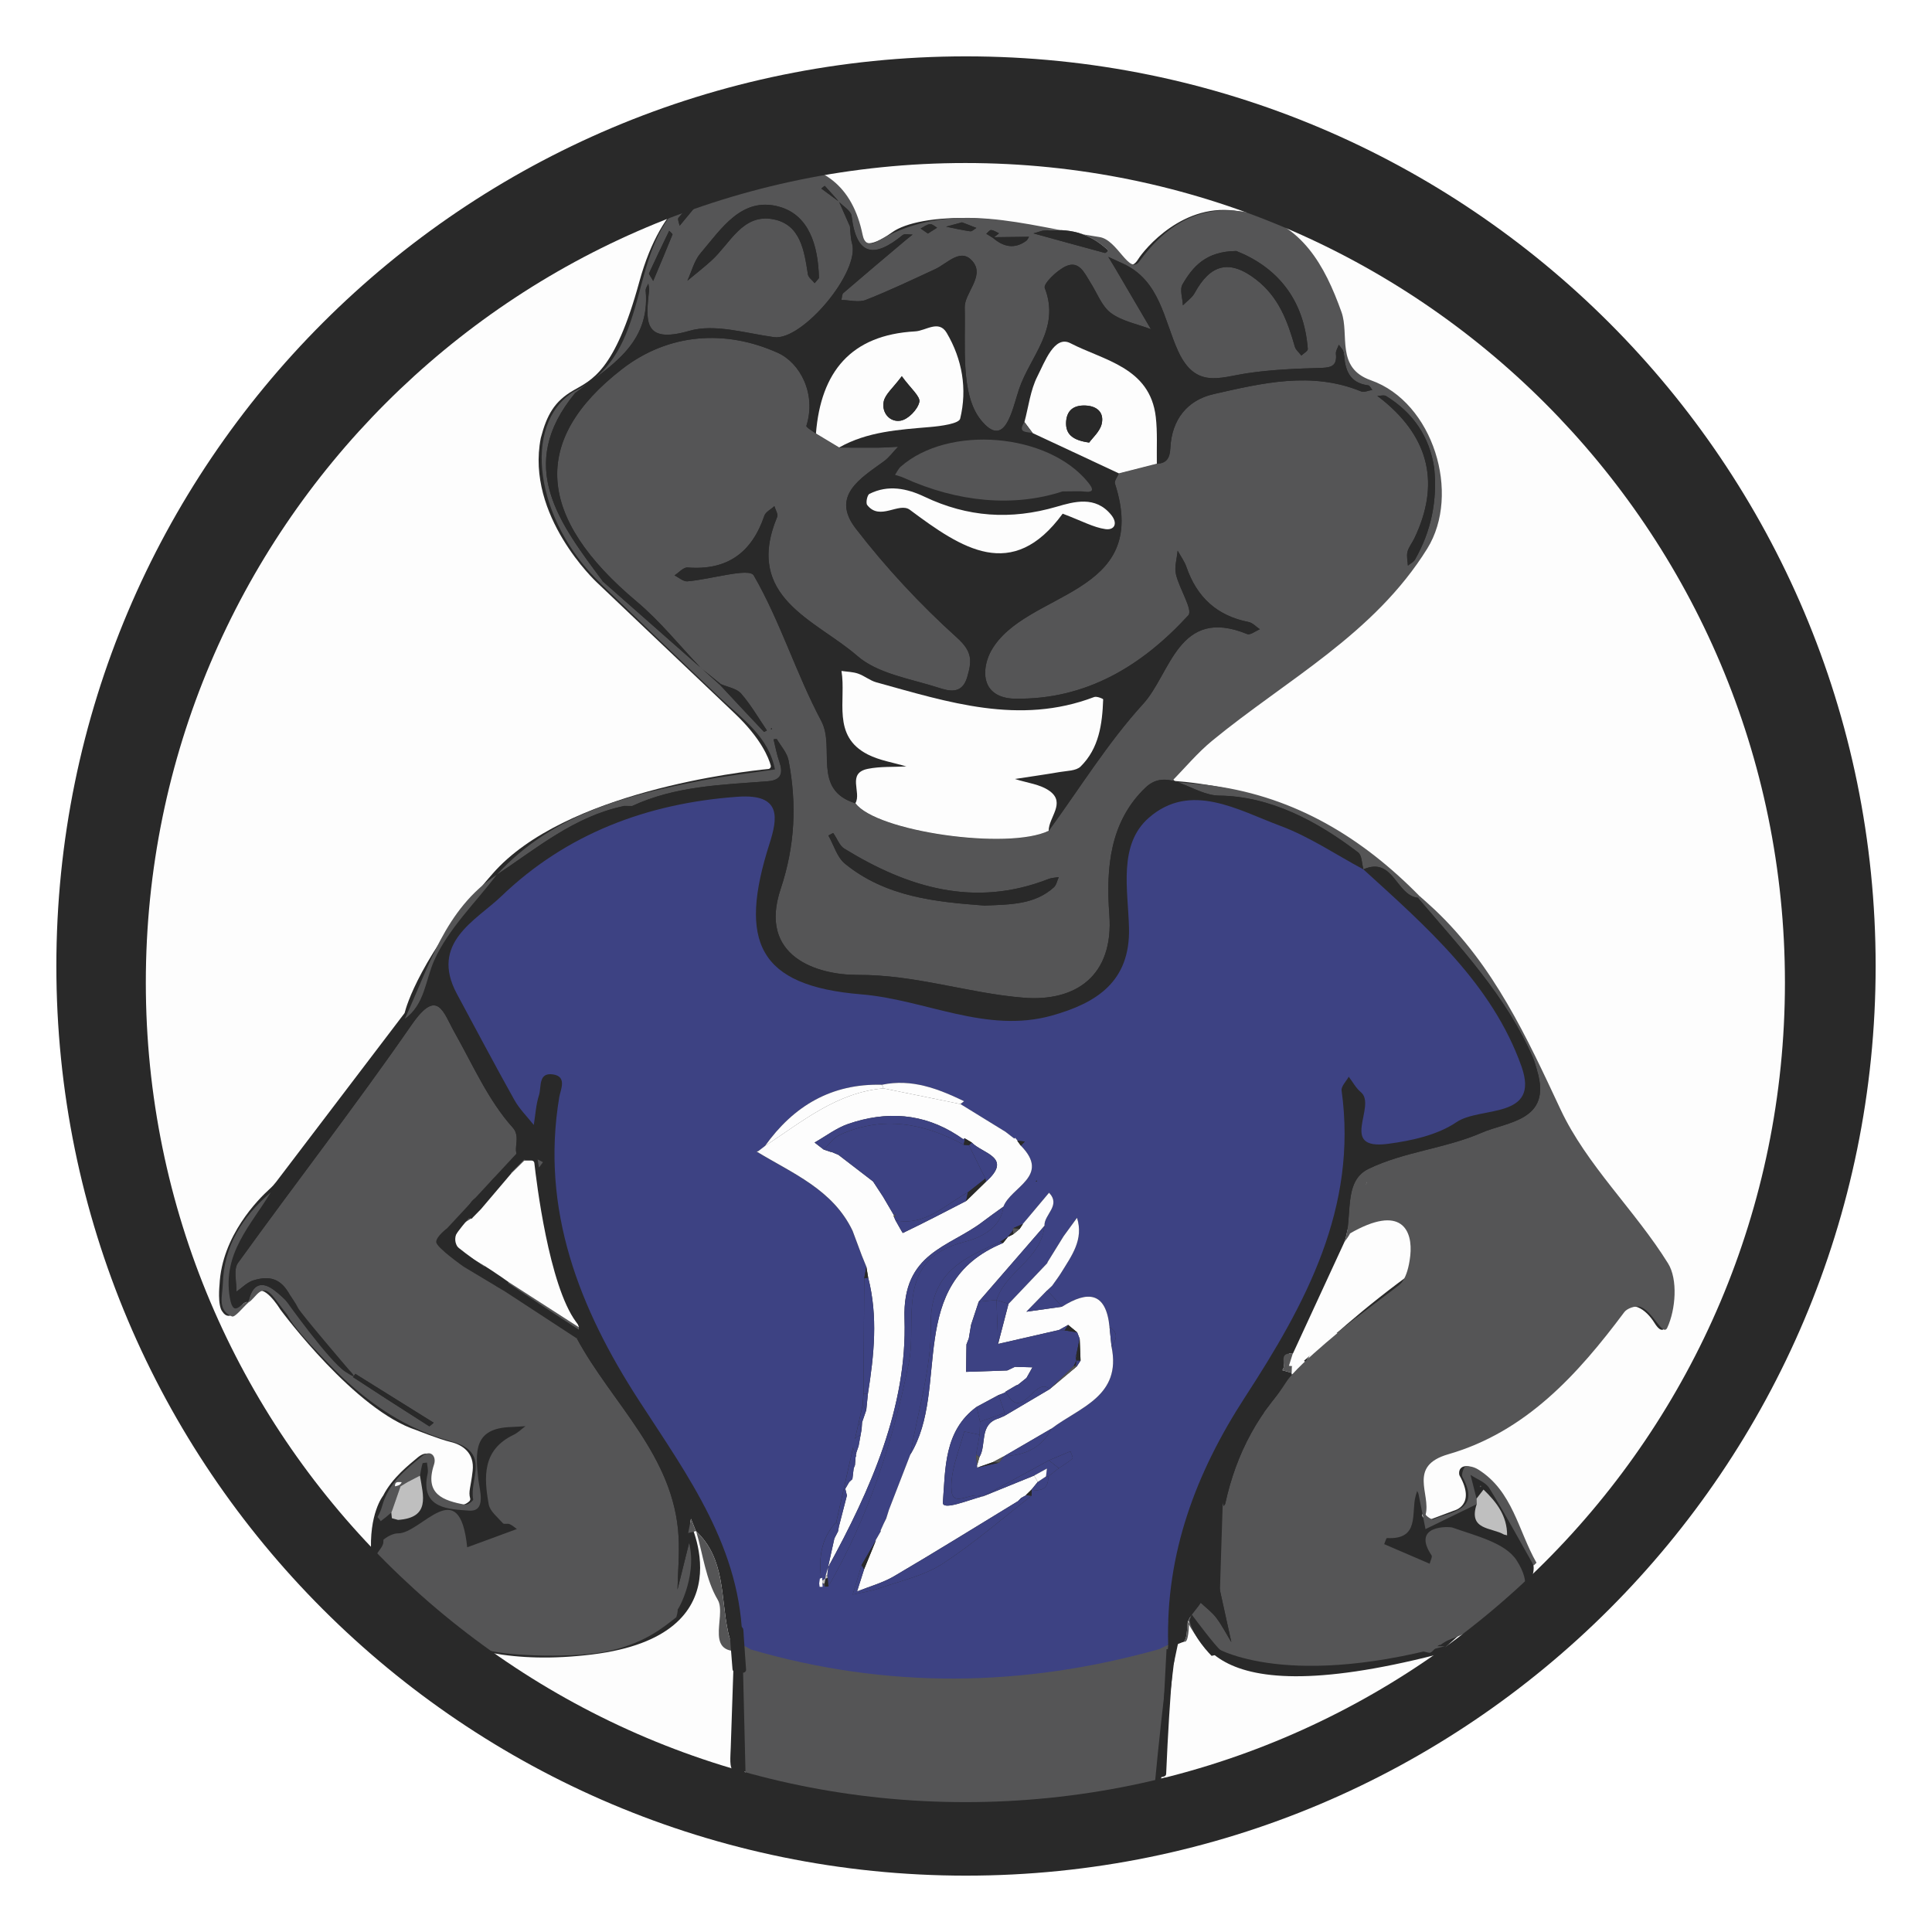 <?xml version="1.0" encoding="utf-8"?>
<!-- Generator: Adobe Illustrator 23.1.0, SVG Export Plug-In . SVG Version: 6.00 Build 0)  -->
<svg version="1.1" xmlns="http://www.w3.org/2000/svg" xmlns:xlink="http://www.w3.org/1999/xlink" x="0px" y="0px"
	 viewBox="0 0 1000 1000" style="enable-background:new 0 0 1000 1000;" xml:space="preserve">
<style type="text/css">
	.st0{display:none;}
	.st1{display:inline;fill:#128716;}
	.st2{display:inline;}
	.st3{fill:#1C286D;}
	.st4{fill:#081E4A;}
	.st5{fill:#171BF0;}
	.st6{fill:#5073FF;}
	.st7{fill:#1646C4;}
	.st8{fill:#C40E08;}
	.st9{fill:#2219A2;}
	.st10{fill:#B30505;}
	.st11{fill:#161215;}
	.st12{fill:#2D3766;}
	.st13{fill:#2A2F89;}
	.st14{fill:#231F20;}
	.st15{fill:#E21A1A;}
	.st16{fill:#FDC005;}
	.st17{fill:#FDE561;}
	.st18{fill:#FFFFFF;}
	.st19{fill:#CCCCCC;}
	.st20{fill:#CCCCCB;}
	.st21{fill:#99683F;}
	.st22{fill:#040303;}
	.st23{fill:#A70707;}
	.st24{fill:#FDFDFD;}
	.st25{fill:#F9F9F9;}
	.st26{fill:#4B311E;}
	.st27{clip-path:url(#SVGID_2_);}
	.st28{clip-path:url(#SVGID_4_);fill:url(#SVGID_5_);}
	.st29{fill-rule:evenodd;clip-rule:evenodd;fill:#A81D37;}
	.st30{filter:url(#Adobe_OpacityMaskFilter);}
	.st31{enable-background:new    ;}
	.st32{opacity:0.57;mask:url(#SVGID_6_);}
	.st33{clip-path:url(#SVGID_10_);fill-rule:evenodd;clip-rule:evenodd;fill:#6D3131;}
	.st34{fill-rule:evenodd;clip-rule:evenodd;fill:#FFFFFF;}
	.st35{filter:url(#Adobe_OpacityMaskFilter_1_);}
	.st36{opacity:0.59;mask:url(#SVGID_11_);}
	.st37{clip-path:url(#SVGID_15_);fill-rule:evenodd;clip-rule:evenodd;fill:#4E5EAA;}
	.st38{filter:url(#Adobe_OpacityMaskFilter_2_);}
	.st39{opacity:0.59;mask:url(#SVGID_16_);}
	.st40{clip-path:url(#SVGID_20_);fill-rule:evenodd;clip-rule:evenodd;fill:#42487F;}
	.st41{filter:url(#Adobe_OpacityMaskFilter_3_);}
	.st42{opacity:0.59;mask:url(#SVGID_21_);}
	.st43{clip-path:url(#SVGID_25_);fill-rule:evenodd;clip-rule:evenodd;fill:#42487F;}
	.st44{filter:url(#Adobe_OpacityMaskFilter_4_);}
	.st45{opacity:0.59;mask:url(#SVGID_26_);}
	.st46{clip-path:url(#SVGID_30_);fill-rule:evenodd;clip-rule:evenodd;fill:#42487F;}
	.st47{filter:url(#Adobe_OpacityMaskFilter_5_);}
	.st48{opacity:0.57;mask:url(#SVGID_31_);}
	.st49{clip-path:url(#SVGID_35_);fill-rule:evenodd;clip-rule:evenodd;fill:#5F6591;}
	.st50{filter:url(#Adobe_OpacityMaskFilter_6_);}
	.st51{opacity:0.59;mask:url(#SVGID_36_);}
	.st52{clip-path:url(#SVGID_40_);fill-rule:evenodd;clip-rule:evenodd;fill:#512222;}
	.st53{filter:url(#Adobe_OpacityMaskFilter_7_);}
	.st54{opacity:0.59;mask:url(#SVGID_41_);}
	.st55{clip-path:url(#SVGID_45_);fill-rule:evenodd;clip-rule:evenodd;fill:#42487F;}
	.st56{filter:url(#Adobe_OpacityMaskFilter_8_);}
	.st57{opacity:0.59;mask:url(#SVGID_46_);}
	.st58{clip-path:url(#SVGID_50_);fill-rule:evenodd;clip-rule:evenodd;fill:#42487F;}
	.st59{filter:url(#Adobe_OpacityMaskFilter_9_);}
	.st60{opacity:0.59;mask:url(#SVGID_51_);}
	.st61{clip-path:url(#SVGID_55_);fill-rule:evenodd;clip-rule:evenodd;fill:#42487F;}
	.st62{filter:url(#Adobe_OpacityMaskFilter_10_);}
	.st63{opacity:0.59;mask:url(#SVGID_56_);}
	.st64{clip-path:url(#SVGID_60_);fill-rule:evenodd;clip-rule:evenodd;fill:#42487F;}
	.st65{fill-rule:evenodd;clip-rule:evenodd;fill:#2B3990;}
	.st66{filter:url(#Adobe_OpacityMaskFilter_11_);}
	.st67{opacity:0.57;mask:url(#SVGID_61_);}
	.st68{clip-path:url(#SVGID_65_);fill-rule:evenodd;clip-rule:evenodd;fill:#6D3131;}
	.st69{filter:url(#Adobe_OpacityMaskFilter_12_);}
	.st70{opacity:0.57;mask:url(#SVGID_66_);}
	.st71{clip-path:url(#SVGID_70_);fill-rule:evenodd;clip-rule:evenodd;fill:#6D3131;}
	.st72{filter:url(#Adobe_OpacityMaskFilter_13_);}
	.st73{opacity:0.59;mask:url(#SVGID_71_);}
	.st74{clip-path:url(#SVGID_75_);fill-rule:evenodd;clip-rule:evenodd;fill:#42487F;}
	.st75{filter:url(#Adobe_OpacityMaskFilter_14_);}
	.st76{opacity:0.59;mask:url(#SVGID_76_);}
	.st77{clip-path:url(#SVGID_80_);fill-rule:evenodd;clip-rule:evenodd;fill:#42487F;}
	.st78{filter:url(#Adobe_OpacityMaskFilter_15_);}
	.st79{opacity:0.59;mask:url(#SVGID_81_);}
	.st80{clip-path:url(#SVGID_85_);fill-rule:evenodd;clip-rule:evenodd;fill:#42487F;}
	.st81{filter:url(#Adobe_OpacityMaskFilter_16_);}
	.st82{opacity:0.59;mask:url(#SVGID_86_);}
	.st83{clip-path:url(#SVGID_90_);fill-rule:evenodd;clip-rule:evenodd;fill:#42487F;}
	.st84{filter:url(#Adobe_OpacityMaskFilter_17_);}
	.st85{opacity:0.59;mask:url(#SVGID_91_);}
	.st86{clip-path:url(#SVGID_95_);fill-rule:evenodd;clip-rule:evenodd;fill:#42487F;}
	.st87{filter:url(#Adobe_OpacityMaskFilter_18_);}
	.st88{opacity:0.59;mask:url(#SVGID_96_);}
	.st89{clip-path:url(#SVGID_100_);fill-rule:evenodd;clip-rule:evenodd;fill:#42487F;}
	.st90{filter:url(#Adobe_OpacityMaskFilter_19_);}
	.st91{opacity:0.59;mask:url(#SVGID_101_);}
	.st92{clip-path:url(#SVGID_105_);fill-rule:evenodd;clip-rule:evenodd;fill:#42487F;}
	.st93{filter:url(#Adobe_OpacityMaskFilter_20_);}
	.st94{opacity:0.59;mask:url(#SVGID_106_);}
	.st95{clip-path:url(#SVGID_110_);fill-rule:evenodd;clip-rule:evenodd;fill:#42487F;}
	.st96{filter:url(#Adobe_OpacityMaskFilter_21_);}
	.st97{opacity:0.59;mask:url(#SVGID_111_);}
	.st98{clip-path:url(#SVGID_115_);fill-rule:evenodd;clip-rule:evenodd;fill:#42487F;}
	.st99{filter:url(#Adobe_OpacityMaskFilter_22_);}
	.st100{opacity:0.59;mask:url(#SVGID_116_);}
	.st101{clip-path:url(#SVGID_120_);fill-rule:evenodd;clip-rule:evenodd;fill:#42487F;}
	.st102{filter:url(#Adobe_OpacityMaskFilter_23_);}
	.st103{opacity:0.59;mask:url(#SVGID_121_);}
	.st104{clip-path:url(#SVGID_125_);fill-rule:evenodd;clip-rule:evenodd;fill:#42487F;}
	.st105{filter:url(#Adobe_OpacityMaskFilter_24_);}
	.st106{opacity:0.59;mask:url(#SVGID_126_);}
	.st107{clip-path:url(#SVGID_130_);fill-rule:evenodd;clip-rule:evenodd;fill:#42487F;}
	.st108{filter:url(#Adobe_OpacityMaskFilter_25_);}
	.st109{opacity:0.59;mask:url(#SVGID_131_);}
	.st110{clip-path:url(#SVGID_135_);fill-rule:evenodd;clip-rule:evenodd;fill:#42487F;}
	.st111{filter:url(#Adobe_OpacityMaskFilter_26_);}
	.st112{opacity:0.59;mask:url(#SVGID_136_);}
	.st113{clip-path:url(#SVGID_140_);fill-rule:evenodd;clip-rule:evenodd;fill:#42487F;}
	.st114{filter:url(#Adobe_OpacityMaskFilter_27_);}
	.st115{opacity:0.59;mask:url(#SVGID_141_);}
	.st116{clip-path:url(#SVGID_145_);fill-rule:evenodd;clip-rule:evenodd;fill:#42487F;}
	.st117{filter:url(#Adobe_OpacityMaskFilter_28_);}
	.st118{opacity:0.59;mask:url(#SVGID_146_);}
	.st119{clip-path:url(#SVGID_150_);fill-rule:evenodd;clip-rule:evenodd;fill:#42487F;}
	.st120{filter:url(#Adobe_OpacityMaskFilter_29_);}
	.st121{opacity:0.59;mask:url(#SVGID_151_);}
	.st122{clip-path:url(#SVGID_155_);fill-rule:evenodd;clip-rule:evenodd;fill:#42487F;}
	.st123{filter:url(#Adobe_OpacityMaskFilter_30_);}
	.st124{opacity:0.59;mask:url(#SVGID_156_);}
	.st125{clip-path:url(#SVGID_160_);fill-rule:evenodd;clip-rule:evenodd;fill:#42487F;}
	.st126{filter:url(#Adobe_OpacityMaskFilter_31_);}
	.st127{opacity:0.59;mask:url(#SVGID_161_);}
	.st128{clip-path:url(#SVGID_165_);fill-rule:evenodd;clip-rule:evenodd;fill:#42487F;}
	.st129{fill-rule:evenodd;clip-rule:evenodd;fill:#262262;}
	.st130{filter:url(#Adobe_OpacityMaskFilter_32_);}
	.st131{opacity:0.59;mask:url(#SVGID_166_);}
	.st132{clip-path:url(#SVGID_170_);fill-rule:evenodd;clip-rule:evenodd;fill:#42487F;}
	.st133{filter:url(#Adobe_OpacityMaskFilter_33_);}
	.st134{opacity:0.59;mask:url(#SVGID_171_);}
	.st135{clip-path:url(#SVGID_175_);fill-rule:evenodd;clip-rule:evenodd;fill:#42487F;}
	.st136{filter:url(#Adobe_OpacityMaskFilter_34_);}
	.st137{opacity:0.59;mask:url(#SVGID_176_);}
	.st138{clip-path:url(#SVGID_180_);fill-rule:evenodd;clip-rule:evenodd;fill:#42487F;}
	.st139{filter:url(#Adobe_OpacityMaskFilter_35_);}
	.st140{opacity:0.59;mask:url(#SVGID_181_);}
	.st141{clip-path:url(#SVGID_185_);fill-rule:evenodd;clip-rule:evenodd;fill:#42487F;}
	.st142{filter:url(#Adobe_OpacityMaskFilter_36_);}
	.st143{opacity:0.59;mask:url(#SVGID_186_);}
	.st144{clip-path:url(#SVGID_190_);fill-rule:evenodd;clip-rule:evenodd;fill:#42487F;}
	.st145{filter:url(#Adobe_OpacityMaskFilter_37_);}
	.st146{opacity:0.59;mask:url(#SVGID_191_);}
	.st147{clip-path:url(#SVGID_195_);fill-rule:evenodd;clip-rule:evenodd;fill:#42487F;}
	.st148{filter:url(#Adobe_OpacityMaskFilter_38_);}
	.st149{opacity:0.59;mask:url(#SVGID_196_);}
	.st150{clip-path:url(#SVGID_200_);fill-rule:evenodd;clip-rule:evenodd;fill:#42487F;}
	.st151{filter:url(#Adobe_OpacityMaskFilter_39_);}
	.st152{opacity:0.59;mask:url(#SVGID_201_);}
	.st153{clip-path:url(#SVGID_205_);fill-rule:evenodd;clip-rule:evenodd;fill:#42487F;}
	.st154{filter:url(#Adobe_OpacityMaskFilter_40_);}
	.st155{opacity:0.59;mask:url(#SVGID_206_);}
	.st156{clip-path:url(#SVGID_210_);fill-rule:evenodd;clip-rule:evenodd;fill:#42487F;}
	.st157{filter:url(#Adobe_OpacityMaskFilter_41_);}
	.st158{opacity:0.59;mask:url(#SVGID_211_);}
	.st159{clip-path:url(#SVGID_215_);fill-rule:evenodd;clip-rule:evenodd;fill:#42487F;}
	.st160{filter:url(#Adobe_OpacityMaskFilter_42_);}
	.st161{opacity:0.59;mask:url(#SVGID_216_);}
	.st162{clip-path:url(#SVGID_220_);fill-rule:evenodd;clip-rule:evenodd;fill:#42487F;}
	.st163{filter:url(#Adobe_OpacityMaskFilter_43_);}
	.st164{opacity:0.59;mask:url(#SVGID_221_);}
	.st165{clip-path:url(#SVGID_225_);fill-rule:evenodd;clip-rule:evenodd;fill:#42487F;}
	.st166{filter:url(#Adobe_OpacityMaskFilter_44_);}
	.st167{opacity:0.59;mask:url(#SVGID_226_);}
	.st168{clip-path:url(#SVGID_230_);fill-rule:evenodd;clip-rule:evenodd;fill:#42487F;}
	.st169{filter:url(#Adobe_OpacityMaskFilter_45_);}
	.st170{opacity:0.59;mask:url(#SVGID_231_);}
	.st171{clip-path:url(#SVGID_235_);fill-rule:evenodd;clip-rule:evenodd;fill:#42487F;}
	.st172{filter:url(#Adobe_OpacityMaskFilter_46_);}
	.st173{opacity:0.59;mask:url(#SVGID_236_);}
	.st174{clip-path:url(#SVGID_240_);fill-rule:evenodd;clip-rule:evenodd;fill:#42487F;}
	.st175{filter:url(#Adobe_OpacityMaskFilter_47_);}
	.st176{opacity:0.59;mask:url(#SVGID_241_);}
	.st177{clip-path:url(#SVGID_245_);fill-rule:evenodd;clip-rule:evenodd;fill:#42487F;}
	.st178{filter:url(#Adobe_OpacityMaskFilter_48_);}
	.st179{opacity:0.59;mask:url(#SVGID_246_);}
	.st180{clip-path:url(#SVGID_250_);fill-rule:evenodd;clip-rule:evenodd;fill:#42487F;}
	.st181{filter:url(#Adobe_OpacityMaskFilter_49_);}
	.st182{opacity:0.59;mask:url(#SVGID_251_);}
	.st183{clip-path:url(#SVGID_255_);fill-rule:evenodd;clip-rule:evenodd;fill:#42487F;}
	.st184{filter:url(#Adobe_OpacityMaskFilter_50_);}
	.st185{opacity:0.59;mask:url(#SVGID_256_);}
	.st186{clip-path:url(#SVGID_260_);fill-rule:evenodd;clip-rule:evenodd;fill:#42487F;}
	.st187{filter:url(#Adobe_OpacityMaskFilter_51_);}
	.st188{opacity:0.59;mask:url(#SVGID_261_);}
	.st189{clip-path:url(#SVGID_265_);fill-rule:evenodd;clip-rule:evenodd;fill:#512222;}
	.st190{filter:url(#Adobe_OpacityMaskFilter_52_);}
	.st191{opacity:0.59;mask:url(#SVGID_266_);}
	.st192{clip-path:url(#SVGID_270_);fill-rule:evenodd;clip-rule:evenodd;fill:#512222;}
	.st193{filter:url(#Adobe_OpacityMaskFilter_53_);}
	.st194{opacity:0.59;mask:url(#SVGID_271_);}
	.st195{clip-path:url(#SVGID_275_);fill-rule:evenodd;clip-rule:evenodd;fill:#512222;}
	.st196{filter:url(#Adobe_OpacityMaskFilter_54_);}
	.st197{opacity:0.59;mask:url(#SVGID_276_);}
	.st198{clip-path:url(#SVGID_280_);fill-rule:evenodd;clip-rule:evenodd;fill:#512222;}
	.st199{filter:url(#Adobe_OpacityMaskFilter_55_);}
	.st200{opacity:0.59;mask:url(#SVGID_281_);}
	.st201{clip-path:url(#SVGID_285_);fill-rule:evenodd;clip-rule:evenodd;fill:#512222;}
	.st202{filter:url(#Adobe_OpacityMaskFilter_56_);}
	.st203{opacity:0.59;mask:url(#SVGID_286_);}
	.st204{clip-path:url(#SVGID_290_);fill-rule:evenodd;clip-rule:evenodd;fill:#512222;}
	.st205{filter:url(#Adobe_OpacityMaskFilter_57_);}
	.st206{opacity:0.59;mask:url(#SVGID_291_);}
	.st207{clip-path:url(#SVGID_295_);fill-rule:evenodd;clip-rule:evenodd;fill:#512222;}
	.st208{filter:url(#Adobe_OpacityMaskFilter_58_);}
	.st209{opacity:0.59;mask:url(#SVGID_296_);}
	.st210{clip-path:url(#SVGID_300_);fill-rule:evenodd;clip-rule:evenodd;fill:#42487F;}
	.st211{filter:url(#Adobe_OpacityMaskFilter_59_);}
	.st212{opacity:0.59;mask:url(#SVGID_301_);}
	.st213{clip-path:url(#SVGID_305_);fill-rule:evenodd;clip-rule:evenodd;fill:#42487F;}
	.st214{filter:url(#Adobe_OpacityMaskFilter_60_);}
	.st215{opacity:0.59;mask:url(#SVGID_306_);}
	.st216{clip-path:url(#SVGID_310_);fill-rule:evenodd;clip-rule:evenodd;fill:#42487F;}
	.st217{filter:url(#Adobe_OpacityMaskFilter_61_);}
	.st218{opacity:0.59;mask:url(#SVGID_311_);}
	.st219{clip-path:url(#SVGID_315_);fill-rule:evenodd;clip-rule:evenodd;fill:#42487F;}
	.st220{filter:url(#Adobe_OpacityMaskFilter_62_);}
	.st221{opacity:0.59;mask:url(#SVGID_316_);}
	.st222{clip-path:url(#SVGID_320_);fill-rule:evenodd;clip-rule:evenodd;fill:#42487F;}
	.st223{filter:url(#Adobe_OpacityMaskFilter_63_);}
	.st224{opacity:0.59;mask:url(#SVGID_321_);}
	.st225{clip-path:url(#SVGID_325_);fill-rule:evenodd;clip-rule:evenodd;fill:#42487F;}
	.st226{filter:url(#Adobe_OpacityMaskFilter_64_);}
	.st227{opacity:0.59;mask:url(#SVGID_326_);}
	.st228{clip-path:url(#SVGID_330_);fill-rule:evenodd;clip-rule:evenodd;fill:#42487F;}
	.st229{fill-rule:evenodd;clip-rule:evenodd;fill:#231F20;}
	.st230{filter:url(#Adobe_OpacityMaskFilter_65_);}
	.st231{opacity:0.16;mask:url(#SVGID_331_);}
	.st232{clip-path:url(#SVGID_335_);fill-rule:evenodd;clip-rule:evenodd;fill:#D3D3D3;}
	.st233{filter:url(#Adobe_OpacityMaskFilter_66_);}
	.st234{opacity:0.16;mask:url(#SVGID_336_);}
	.st235{clip-path:url(#SVGID_340_);fill-rule:evenodd;clip-rule:evenodd;fill:#D3D3D3;}
	.st236{filter:url(#Adobe_OpacityMaskFilter_67_);}
	.st237{opacity:0.16;mask:url(#SVGID_341_);}
	.st238{clip-path:url(#SVGID_345_);fill-rule:evenodd;clip-rule:evenodd;fill:#D3D3D3;}
	.st239{filter:url(#Adobe_OpacityMaskFilter_68_);}
	.st240{opacity:0.16;mask:url(#SVGID_346_);}
	.st241{clip-path:url(#SVGID_350_);fill-rule:evenodd;clip-rule:evenodd;fill:#D3D3D3;}
	.st242{filter:url(#Adobe_OpacityMaskFilter_69_);}
	.st243{opacity:0.16;mask:url(#SVGID_351_);}
	.st244{clip-path:url(#SVGID_355_);fill-rule:evenodd;clip-rule:evenodd;fill:#D3D3D3;}
	.st245{filter:url(#Adobe_OpacityMaskFilter_70_);}
	.st246{opacity:0.16;mask:url(#SVGID_356_);}
	.st247{clip-path:url(#SVGID_360_);fill-rule:evenodd;clip-rule:evenodd;fill:#D3D3D3;}
	.st248{filter:url(#Adobe_OpacityMaskFilter_71_);}
	.st249{opacity:0.16;mask:url(#SVGID_361_);}
	.st250{clip-path:url(#SVGID_365_);fill-rule:evenodd;clip-rule:evenodd;fill:#D3D3D3;}
	.st251{filter:url(#Adobe_OpacityMaskFilter_72_);}
	.st252{opacity:0.16;mask:url(#SVGID_366_);}
	.st253{clip-path:url(#SVGID_370_);fill-rule:evenodd;clip-rule:evenodd;fill:#D3D3D3;}
	.st254{filter:url(#Adobe_OpacityMaskFilter_73_);}
	.st255{opacity:0.16;mask:url(#SVGID_371_);}
	.st256{clip-path:url(#SVGID_375_);fill-rule:evenodd;clip-rule:evenodd;fill:#D3D3D3;}
	.st257{filter:url(#Adobe_OpacityMaskFilter_74_);}
	.st258{opacity:0.16;mask:url(#SVGID_376_);}
	.st259{clip-path:url(#SVGID_380_);fill-rule:evenodd;clip-rule:evenodd;fill:#D3D3D3;}
	.st260{filter:url(#Adobe_OpacityMaskFilter_75_);}
	.st261{opacity:0.16;mask:url(#SVGID_381_);}
	.st262{clip-path:url(#SVGID_385_);fill-rule:evenodd;clip-rule:evenodd;fill:#D3D3D3;}
	.st263{filter:url(#Adobe_OpacityMaskFilter_76_);}
	.st264{opacity:0.16;mask:url(#SVGID_386_);}
	.st265{clip-path:url(#SVGID_390_);fill-rule:evenodd;clip-rule:evenodd;fill:#D3D3D3;}
	.st266{filter:url(#Adobe_OpacityMaskFilter_77_);}
	.st267{opacity:0.16;mask:url(#SVGID_391_);}
	.st268{clip-path:url(#SVGID_395_);fill-rule:evenodd;clip-rule:evenodd;fill:#D3D3D3;}
	.st269{filter:url(#Adobe_OpacityMaskFilter_78_);}
	.st270{opacity:0.16;mask:url(#SVGID_396_);}
	.st271{clip-path:url(#SVGID_400_);fill-rule:evenodd;clip-rule:evenodd;fill:#D3D3D3;}
	.st272{filter:url(#Adobe_OpacityMaskFilter_79_);}
	.st273{opacity:0.16;mask:url(#SVGID_401_);}
	.st274{clip-path:url(#SVGID_405_);fill-rule:evenodd;clip-rule:evenodd;fill:#D3D3D3;}
	.st275{fill:none;stroke:#231F20;stroke-width:2.418;stroke-miterlimit:10;}
	.st276{filter:url(#Adobe_OpacityMaskFilter_80_);}
	.st277{opacity:0.73;mask:url(#SVGID_406_);}
	.st278{clip-path:url(#SVGID_410_);fill-rule:evenodd;clip-rule:evenodd;fill:#4C4B4C;}
	.st279{clip-path:url(#SVGID_410_);fill:none;stroke:#4C4B4C;stroke-width:2.418;stroke-miterlimit:10;}
	.st280{fill:#05509C;}
	.st281{fill:#004F9D;}
	.st282{fill:#E94B28;}
	.st283{fill:#9A9FA1;}
	.st284{fill:#15752D;}
	.st285{fill:#FBDB47;}
	.st286{fill:#774D29;}
	.st287{fill:#3D2515;}
	.st288{fill:#BA967C;}
	.st289{fill:#774D29;stroke:#3D2515;stroke-width:4.332;stroke-miterlimit:10;}
	.st290{fill:none;stroke:#3D2515;stroke-width:4.332;stroke-miterlimit:10;}
	.st291{fill-rule:evenodd;clip-rule:evenodd;fill:#ECECF0;}
	.st292{fill-rule:evenodd;clip-rule:evenodd;fill:#EAEBEF;}
	.st293{fill-rule:evenodd;clip-rule:evenodd;fill:#283D91;}
	.st294{fill-rule:evenodd;clip-rule:evenodd;fill:#E93335;}
	.st295{fill-rule:evenodd;clip-rule:evenodd;fill:#2A2B2A;}
	.st296{fill-rule:evenodd;clip-rule:evenodd;fill:#2D2D2C;}
	.st297{fill-rule:evenodd;clip-rule:evenodd;fill:#A0585A;}
	.st298{fill-rule:evenodd;clip-rule:evenodd;fill:#6B686A;}
	.st299{fill-rule:evenodd;clip-rule:evenodd;fill:#514544;}
	.st300{fill-rule:evenodd;clip-rule:evenodd;fill:#E6E6EA;}
	.st301{fill-rule:evenodd;clip-rule:evenodd;fill:#858490;}
	.st302{fill-rule:evenodd;clip-rule:evenodd;fill:#ABABB3;}
	.st303{fill-rule:evenodd;clip-rule:evenodd;fill:#544948;}
	.st304{fill-rule:evenodd;clip-rule:evenodd;fill:#FFFEFE;}
	.st305{fill-rule:evenodd;clip-rule:evenodd;fill:#C8CAD0;}
	.st306{fill-rule:evenodd;clip-rule:evenodd;fill:#D3696C;}
	.st307{fill:#F9B8B7;}
	.st308{fill:#171515;}
	.st309{fill:#F8C7C7;}
	.st310{fill:#F8A8A9;}
	.st311{fill:#DBDCDD;}
	.st312{fill:#F77E80;}
	.st313{fill:#C6CACC;}
	.st314{fill:#CF8587;}
	.st315{fill:#B4B6B9;}
	.st316{fill:#F99696;}
	.st317{fill:#86878A;}
	.st318{fill:#9FA3A6;}
	.st319{fill:#F66C6F;}
	.st320{fill:#717476;}
	.st321{fill:#F55C5F;}
	.st322{fill:#A87C7F;}
	.st323{fill:#F34D4F;}
	.st324{fill:#ED3E40;}
	.st325{fill:#AE6466;}
	.st326{fill:#E43637;}
	.st327{fill:#B1876D;}
	.st328{fill:#FF0000;}
	.st329{fill:#2E3180;}
	.st330{fill:#42210B;}
	.st331{fill:#292929;}
	.st332{fill:#555556;}
	.st333{fill:none;}
	.st334{fill:#BFBFBF;}
	.st335{fill:#3D4283;}
	.st336{fill:#2E3192;}
	.st337{fill:none;stroke:#FFFFFF;stroke-width:10;stroke-miterlimit:10;}
	.st338{fill:#F15A29;}
	.st339{fill:#FBFBFB;}
	.st340{fill:#F4F4F4;}
</style>
<g id="Layer_3" class="st0">
	<g class="st2">
		<rect class="st5" width="1000" height="1000"/>
	</g>
</g>
<g id="Layer_1">
	<g>
		<g>
			<g>
				<path class="st331" d="M379.35,844.36c7.81,18.45,4.62,39.08,2.55,58.33c-0.63,5.85-1.16,11.72-1.32,17.6
					c-0.05,1.93,2.95,1.93,3,0c0.54-20.55,5.78-40.98,2.76-61.56c-0.8-5.48-2.25-10.8-4.41-15.9c-0.32-0.75-1.41-0.9-2.05-0.54
					C379.11,842.75,379.03,843.62,379.35,844.36L379.35,844.36z"/>
			</g>
		</g>
		<g>
			<g>
				<path class="st331" d="M602.02,918.36c-1.72,1.42-1.22,4.67,0.85,5.5c0.38-5.88,0.61-11.77,0.83-17.66
					c0.27-7.02,0.54-14.03,0.8-21.05c0.48-12.5,0.96-25.01,1.02-37.52l-1.91,7.82l4.59,1.69l4.49-12.55l-6.93,1.79l-2.14,9.06"/>
			</g>
			<circle class="st24" cx="500" cy="508.58" r="424.2"/>
			<path class="st331" d="M602.55,919.49c0.6-0.16,1.02-0.7,1.05-1.33c7.19-167.46,30.01-161.87,58.51-208.9
				c25.12-41.46,41.41-88.44,44.97-99.15c0.34-1.02,1.64-1.31,2.39-0.54l35.73,37.05c0.62,0.64,0.5,1.68-0.23,2.18
				c-61.84,42.42-88.54,77.37-88.54,77.37s-17.31,23.22-22.91,47.61c-0.35,1.54-2.55,1.48-2.81-0.08v0c-0.23-1.38-2.09-1.66-2.7-0.4
				c-5.06,10.38-17.82,38.54-14.41,52.05c4.22,16.72,2.87,63.61,130.3,31.03c0.24-0.06,0.45-0.18,0.63-0.35
				c2.12-2.01,16.34-15.38,18.98-15.5c2.85-0.13,17.71-9.06,19.44-10.68c12.93-11.53,10.87-19.63,10.59-20.53
				c-0.02-0.05-0.03-0.09-0.06-0.15l-6.06-13.85c-10.38-28.2-21.05-33.22-25.07-35.44c-3.94-2.17-7.63-0.68-7.05,3.35
				c0.03,0.18,0.09,0.36,0.18,0.51c8.71,15.48-2.88,18.15-2.88,18.15l-11.67,4.38c-0.18,0.07-0.36,0.1-0.56,0.09
				c-1.15-0.05-5.22-0.39-3.99-2.85c1.43-2.86,0-7.14-0.08-9.57s-4.21-16.14,9.7-20.54s16.09-5.6,34.73-15.42
				c18.64-9.82,51.35-47.31,57.17-56.98s14.17-3.19,18.44,3.72c4.26,6.91,5.84,1.78,5.63,1.55c7.03-22.97,4.39-29.88-14.75-53.31
				c-19.14-23.44-40.85-55.12-50.65-79.39c-9.8-24.27-28.76-51.43-37.82-63.57c-9.06-12.14-40.93-44.99-75.11-64.53
				c-28.82-16.48-64.67-20.39-75.21-21.21c-1.21-0.09-1.75-1.55-0.91-2.42l12.8-13.37c0.02-0.02,0.03-0.03,0.05-0.05
				c0.79-0.73,19.66-18.19,54.85-41.94c35.96-24.27,69.73-62.85,69.73-84.28c0-21.42-4.28-32.85-12.83-46.77
				c-8.54-13.92-24.31-18.93-24.31-18.93c-11.43-2.86-12.69-16.16-12.69-16.16s-0.46-12.25-1.3-15.42
				c-9.7-30.15-23.15-49.83-52.17-55.46c-29.02-5.62-49.54,19.91-52.49,24.63c-2.9,4.65-4.91,3.3-8.92-1.06
				c-0.13-0.14-0.29-0.26-0.46-0.34c-56.24-26.41-104.81-21.88-117.84-12.56c-12.99,9.29-16.57,6.06-17.28-0.32
				c-0.01-0.06-0.02-0.13-0.03-0.18c-14.23-56.36-73.13-26.44-76.6-24.62c-0.11,0.06-0.22,0.1-0.34,0.12
				c-2.22,0.5-24.74,6.58-36.81,50.81c-12.71,46.56-24.68,50.66-34.18,56.18c-9.73,5.61-13.69,12.7-16.77,24.54
				c-0.01,0.04-0.02,0.08-0.03,0.12c-7.92,40.19,28.87,74.53,28.87,74.53l71.27,67.73c13.95,13.16,17.85,23.33,18.89,27.18
				c0.23,0.86-0.35,1.72-1.24,1.81c-13.27,1.3-105.58,11.76-142.66,54.13c-37.65,43.03-44.82,69.02-45.53,71.91
				c-0.05,0.19-0.13,0.36-0.25,0.51l-66.25,87.08c-1.02,1.34-2.15,2.58-3.4,3.71c-5.82,5.25-24.77,24.24-25.98,49.6
				c0,0-1.17,10.91,1.56,14.02c3.67,5.72,9.04-1.84,10.76-4.55c0.25-0.39,0.66-0.68,1.12-0.66c0.73,0.02,2.25-0.62,5.05-4.37
				c4.23-5.67,12.34,7.35,12.87,8.23c0.02,0.03,0.04,0.06,0.06,0.09c1.32,1.78,38.89,52.32,70.58,62.54c0,0,11.67,4.68,17.68,6.11
				s12.39,5.59,11.34,14.93c-0.98,8.76-2.3,10.57-1.28,14.29c0.14,0.53-0.04,1.08-0.44,1.45c-0.67,0.62-1.79,1.47-3.03,1.74
				c-2.01,0.44-13.71-3.05-15.72-6.3s-3.74-5.26-0.73-15.68c0.3-5.14-3.41-5.67-7.34-2.34c-3.93,3.34-13.1,10.35-17.8,19.7
				c0,0-7.56,9.35-6.13,30.77c1.43,21.42,32.85,61.42,114.26,51.42c81.41-10,49.99-69.99,49.99-69.99s-15.68-49.88-58.42-99.82
				c-0.09-0.11-0.2-0.2-0.32-0.28l-48.28-31.24c-0.06-0.04-0.12-0.07-0.19-0.1c-1.82-0.8-28.87-13.09-5.91-24.1
				c0.19-0.09,0.35-0.21,0.48-0.37c2.28-2.81,24.24-29.76,26.95-29.76h4.42c0.73,0,1.35,0.54,1.43,1.27
				c0.99,8.99,7.49,63.3,21.6,82.28c15.4,20.72,58.94,84.01,58.94,84.01s25.03,39.54,25.03,83.82c0,38.78,1.1,58.94,1.37,63.34
				c0.04,0.58,0.4,1.06,0.95,1.25c6.35,2.23,46.3,15.45,104.98,16.11C548.26,933.43,595.19,921.47,602.55,919.49z"/>
			<polygon class="st332" points="604.57,838.92 599.27,939.92 386.45,941.35 384.16,846.41 			"/>
			<g>
				<g>
					<path class="st331" d="M379.27,848.27c3.43,19.27,1.59,38.92,2.39,58.37c0.22,5.44,0.68,10.86,1.45,16.24
						c0.12,0.81,1.13,1.24,1.85,1.05c0.86-0.23,1.16-1.05,1.05-1.85c-2.78-19.36-0.79-38.98-1.97-58.44
						c-0.33-5.42-0.92-10.83-1.87-16.17C381.82,845.58,378.93,846.38,379.27,848.27L379.27,848.27z"/>
				</g>
			</g>
			<g>
				<g>
					<path class="st331" d="M606.7,844.61c-2.79,21-5.27,42.05-7.43,63.13c-0.61,5.93-1.19,11.86-1.74,17.79
						c-0.18,1.92,2.82,1.91,3,0c1.98-21.1,4.27-42.16,6.89-63.19c0.74-5.91,1.5-11.82,2.28-17.73c0.11-0.81-0.77-1.49-1.5-1.5
						C607.3,843.1,606.81,843.81,606.7,844.61L606.7,844.61z"/>
				</g>
			</g>
			<g>
				<path class="st331" d="M766.76,769.35c-0.15-0.14-0.29-0.38-0.44-0.38c-0.15,0-0.3,0.24-0.44,0.37c0.14,0.14,0.28,0.39,0.42,0.4
					C766.44,769.74,766.59,769.5,766.76,769.35z"/>
				<path class="st333" d="M364.28,89.91c0.92-0.12,1.84-0.25,2.77-0.37c0.98-0.35,1.96-0.71,2.95-1.06
					c1.44,0.06,2.89,0.12,4.33,0.18c-1.41,2.02-2.83,4.04-4.24,6.06c-1.42,0.44-2.83,0.87-4.25,1.31
					c-4.06,2.79-8.44,5.22-12.13,8.44c-30.1,26.25-15.27,78.48-56.73,98.23c-27.07,17.01-20.05,66.8,13.99,99.33
					c20.64,19.77,41.17,39.64,61.95,59.25c11.45,10.81,24.91,19.95,28.22,36.92c-12.3,1.83-24.67,3.24-36.87,5.57
					c-39.68,7.59-78.38,17.5-107.16,49l0.03-0.03c-26.93,17.82-35.02,47.66-47.61,74.62c-1.7,1.89-3.39,3.79-5.09,5.68
					c-11.89,16.14-23.78,32.28-35.67,48.42c0,0-0.04,0.04-0.04,0.04c-9.52,11.89-19.04,23.77-28.56,35.66c0,0-0.02,0.02-0.02,0.02
					c-14.57,12.49-24.27,27.66-24.76,47.37c-0.15,5.96-2.99,13.62,4.72,16.82c1.57,0.65,5.59-4.63,8.49-7.17
					c0,0,0.03-0.04,0.03-0.04c4.22-2.43,6.73-11.28,13.59-2.13c24.24,32.34,50.72,62.9,91.47,74.04c20.65,5.65,9.1,19.6,11.28,30.06
					c0.13,0.64-2.93,2.95-4.17,2.71c-11.37-2.11-21.21-5.41-16.11-20.8c1.38-4.16-1.65-7.92-5.98-4.44
					c-8.8,7.08-17.7,14.13-20.94,26.17c-1.53,5.67-5.87,10.59-8.93,15.85c-4.33-3.36-9.33-6.13-12.9-10.16
					C58.09,652.38,33.67,467.11,114,306.89C167.37,200.43,254.54,131.89,364.28,89.91z"/>
				<path class="st332" d="M296.97,202.7c41.46-19.75,26.63-71.98,56.73-98.23c3.69-3.22,8.07-5.65,12.13-8.44
					c-4.92,5.54-9.92,11-14.64,16.71c-0.6,0.72,0.35,2.71,0.58,4.12c6.1-7.38,12.2-14.76,18.31-22.13c1.41-2.02,2.83-4.04,4.24-6.06
					c2.38,0.49,4.76,0.97,7.14,1.46c0,0-0.04-0.05-0.04-0.05c0.38,0.73,0.75,1.46,1.13,2.2c0.6-0.73,1.2-1.46,1.79-2.19l-0.04,0.05
					c3.65-3.48,7.3-6.97,10.95-10.45c0.2,0.18,0.39,0.36,0.59,0.54c1.4,1.44,2.81,4.15,4.2,4.14c25.68-0.19,41.25,11.79,46.46,37.2
					c0.86,4.21,3.13,5.98,8.29,2.98c37.67-21.92,76.07-7.61,114.34-1.84c9.35,1.41,15.34,19.83,20.61,12.58
					c15.11-20.77,33.63-30.13,57.38-25.07c26.68,5.68,38.52,26.93,47.23,51.29c4.23,11.85-3.12,28.87,15.21,35.31
					c32.37,11.37,46.73,58.9,29.18,87.15c-27.55,44.36-72.87,67.84-111.33,99.44c-7.66,6.3-14.1,14.09-21.1,21.2
					c7.33,0.69,14.7,1.1,21.98,2.13c42.45,6,76.93,26.96,106.48,57.08c-0.3,0.29-0.6,0.59-0.9,0.88
					c-11.31-1.21-12.65-21.53-28.16-14.69c-0.86-2.99-0.75-7.25-2.73-8.76c-21.34-16.3-45.5-29.12-71.99-29.42
					c-13.43-0.15-26.38-15.3-38.07-4.15c-18.38,17.54-20.53,41.4-18.73,65.69c2.37,31.95-17.59,45.24-44.48,43.06
					c-28.54-2.31-55.82-11.93-85.78-11.8c-20.67,0.09-51.62-9.29-39.87-44.48c7.48-22.4,8.42-44.09,4.09-66.55
					c-0.75-3.9-3.9-7.35-6.04-10.95c-0.14-0.24-1.13,0.02-1.72,0.05c0.95,3.79,1.64,7.68,2.92,11.36c2.07,5.91,1.29,9.79-5.88,10.34
					c-23.87,1.83-47.96,2.44-70.26,12.83c-1.43,0-2.85,0.01-4.28,0.01c-25.48,5.31-44.95,21.74-65.81,35.59
					c28.78-31.5,67.49-41.41,107.16-49c12.2-2.33,24.58-3.74,36.87-5.57c-3.31-16.97-16.77-26.12-28.22-36.92
					c-20.78-19.61-41.31-39.49-61.95-59.25c0.36-0.37,0.72-0.74,1.08-1.11c16.95,14.94,33.91,29.88,50.86,44.82
					c3.27,2.92,6.54,5.84,9.81,8.76c7.55,8.1,15.1,16.21,22.71,24.25c0.13,0.13,1.01-0.45,1.54-0.7
					c-4.38-6.42-8.28-13.25-13.35-19.07c-2.31-2.66-6.91-3.33-10.47-4.9c-3.43-2.77-6.85-5.54-10.28-8.31
					c-11.06-11.56-21.16-24.25-33.33-34.47c-51.71-43.39-55.13-83.43-7.6-120.27c24.21-18.77,53.72-20.61,80.71-8.43
					c11.36,5.13,20.02,21.03,14.75,37.77c-0.24,0.75,3.2,2.65,4.93,4.02c4,2.41,8.01,4.81,12.01,7.22
					c6.81,0.02,13.63,0.09,20.44,0.03c3.35-0.03,6.71-0.3,10.06-0.46c-2.45,2.56-4.59,5.57-7.41,7.61
					c-12.06,8.74-27.47,17.85-14.5,34.7c15.65,20.32,33.41,39.39,52.45,56.56c8.11,7.31,7.65,12.14,5.26,20.35
					c-2.68,9.22-9.59,7.21-14.9,5.5c-14.41-4.64-31.31-7.14-42.02-16.46c-21.38-18.6-58.89-30.18-41.45-71.93
					c0.59-1.41-0.91-3.69-1.44-5.56c-1.78,1.63-4.51,2.93-5.19,4.94c-6.5,19.12-19.22,28.42-39.75,26.79
					c-2.14-0.17-4.51,2.65-6.77,4.09c2.24,1.08,4.56,3.25,6.69,3.07c11.92-0.96,31.95-7.2,34.34-3.05
					c13.78,23.88,21.95,50.92,34.95,75.33c7.38,13.85-4.98,35.63,17.66,42.6c10.69,14.69,79.01,24.46,100.03,14.3
					c16.12-22.07,30.59-45.65,48.9-65.72c14.43-15.82,18.25-50.73,53.87-36.16c1.58,0.65,4.34-1.6,6.55-2.49
					c-1.94-1.29-3.74-3.34-5.86-3.76c-16.33-3.22-26.74-12.82-32.12-28.39c-1.04-3.01-3.03-5.69-4.58-8.52
					c-0.36,4.08-1.74,8.39-0.87,12.19c1.7,7.44,8.93,18.52,6.41,21.26c-24,26.17-52.94,43.88-90.09,43.15
					c-7.22-0.14-14.03-3.26-14.97-11.45c-0.49-4.3,0.83-9.45,2.98-13.3c17.63-31.53,83.15-27.6,64.09-86.57
					c-0.45-1.38,1.28-3.47,2-5.23c6.56-1.67,13.11-3.34,19.67-5c5.29-0.33,6.76-3.05,7.03-8.37c0.73-14.38,8.64-24.6,22.39-27.72
					c25.18-5.71,50.67-11.91,76.33-1.4c1.57,0.64,3.85-0.47,5.8-0.77c-0.7-0.82-1.32-2.26-2.12-2.36
					c-9.91-1.29-12.08-8.14-12.52-16.59c-0.08-1.52-1.76-2.96-2.7-4.44c-0.53,1.58-1.65,3.22-1.5,4.72
					c0.59,5.71-1.79,7.11-7.32,7.27c-12.95,0.39-25.99,0.86-38.77,2.8c-14.07,2.14-26.61,8.08-35.59-11.49
					c-7.32-15.95-9.29-36.66-28.75-45.38c-2.47-1.11-4.92-2.26-7.38-3.38c1.14,1.87,2.3,3.72,3.41,5.61
					c6.23,10.61,12.45,21.22,18.67,31.83c-6.98-2.65-14.84-4.09-20.66-8.33c-4.78-3.49-7.16-10.29-10.56-15.65
					c-3.03-4.77-5.78-11.64-12.58-8.73c-4.72,2.02-12.01,9.19-11.17,11.34c8.23,21.1-7.56,35.34-13.31,52.38
					c-3.59,10.65-7.17,31.61-19.79,15.93c-10.65-13.24-7.82-38.31-8.33-58.21c-0.18-7.28,10.05-15.86,4.54-23.27
					c-6.21-8.34-13.35,0.45-19.85,3.45c-11.89,5.49-23.72,11.16-35.91,15.93c-3.65,1.43-8.38,0.09-12.61,0.01
					c0.32-1.22,0.23-2.91,1.02-3.59c10.7-9.23,21.52-18.31,32.32-27.43c1.14-0.97,2.33-1.88,3.5-2.82c-1.75,0.06-4.08-0.6-5.15,0.28
					c-14.66,12.01-23.91,10.92-26.42-9.93c-0.32-2.66-4.28-4.89-6.55-7.32c-2.43-2.77-4.85-5.54-7.36-8.23
					c-0.04-0.05-1.15,0.9-1.77,1.38c3.06,2.27,6.12,4.53,9.18,6.8c1.9,4.31,3.8,8.61,5.71,12.92l-0.06-0.06
					c0.33,2.88,0.27,5.88,1.07,8.63c4.32,14.81-25.74,50.64-40.38,48.64c-14.63-1.99-30.65-7.09-43.87-3.26
					c-24.25,7.02-22.39-5.56-20.82-20.91c0.12-1.16-0.23-2.36-0.36-3.54c-0.48,1.2-1.47,2.44-1.37,3.59
					c2.52,27.85-18.66,39.32-36.54,53.08C297.45,203.19,297.21,202.95,296.97,202.7z M514.56,122.78c0.84-0.67,1.67-1.35,2.51-2.02
					c-1.35-0.61-2.67-1.56-4.07-1.69c-0.77-0.07-1.67,1.25-2.5,1.94c1.18,0.73,2.37,1.46,3.55,2.19c5.37,4.62,11.05,5.88,17.15,1.44
					c0.64-0.46,0.95-1.37,1.41-2.07C526.6,122.63,520.58,122.7,514.56,122.78z M509.61,468.72c13.45-0.57,25.93-0.46,35.87-9.46
					c1.33-1.21,1.71-3.48,2.52-5.26c-1.75,0.3-3.61,0.3-5.23,0.93c-38.27,15.03-72.81,4.55-105.78-15.7c-2.55-1.57-3.73-5.35-5.7-8
					c-0.1-0.14-1.64,0.8-2.51,1.23c2.8,4.95,4.48,11.27,8.59,14.61C458.67,464.42,484.68,466.84,509.61,468.72z M639.92,129.92
					c-15.83,0.14-22.54,8.16-27.85,17.24c-1.56,2.67,0.04,7.19,0.19,10.86c2.07-2.11,4.75-3.89,6.11-6.39
					c8.06-14.77,17.91-17.73,31.88-6.88c11.63,9.03,16.18,21.43,19.95,34.67c0.49,1.72,2.24,3.08,3.4,4.61
					c1.15-1.14,3.38-2.35,3.31-3.4C674.95,154.5,660.67,138.17,639.92,129.92z M423.89,143.93c-0.4-17.36-5.39-32.78-20.73-36.98
					c-19.27-5.26-29.82,11.5-40.58,24.15c-3.28,3.86-4.58,9.41-6.78,14.19c4.21-3.52,8.56-6.88,12.61-10.58
					c9.63-8.81,16-24.33,31.96-21.2c14.02,2.76,15.91,16.3,17.8,28.46c0.26,1.67,2.3,3.07,3.51,4.6
					C422.75,145.28,423.84,143.98,423.89,143.93z M742.34,242.2c-2.39-16.1-10.88-28.55-24.86-37.18c-1.12-0.69-3.04-0.1-4.59-0.1
					c1.07,0.83,2.17,1.64,3.22,2.51c23.82,19.62,29.29,43.36,15.93,71.28c-1.12,2.35-2.93,4.48-3.54,6.93
					c-0.55,2.22,0.1,4.74,0.22,7.13c1.25-1.04,2.94-1.83,3.69-3.15C740.76,274.95,744.05,259.13,742.34,242.2z M539.56,119.42
					c2.47-0.73-1.09,0.32-4.65,1.38c12.31,3.39,24.61,6.81,36.94,10.11c0.47,0.13,1.23-0.83,1.85-1.28
					C565.78,122.5,556.99,117.59,539.56,119.42z M338.09,145.42c3.79-9.01,6.97-16.49,9.99-24.04c0.14-0.35-1.12-1.26-1.72-1.9
					c-3.5,7.29-7.03,14.56-10.4,21.91C335.73,141.88,336.74,142.95,338.09,145.42z M497.93,115.08c-3.25,0.88-5.73,1.56-8.22,2.24
					c4.17,0.84,8.31,1.82,12.51,2.4c0.95,0.13,2.09-1.13,3.14-1.75C502.79,116.97,500.21,115.97,497.93,115.08z M480.28,120.88
					c1.87-1.19,3.32-2.11,4.77-3.04c-1.24-0.67-2.57-1.99-3.71-1.85c-1.67,0.21-3.21,1.48-4.81,2.29
					C477.67,119.06,478.8,119.84,480.28,120.88z M399.17,376.91c-0.05,0.16-0.15,0.32-0.14,0.47c0,0.05,0.24,0.1,0.37,0.15
					c0.05-0.16,0.15-0.32,0.14-0.47C399.54,377.01,399.3,376.96,399.17,376.91z"/>
				<path class="st332" d="M863.39,653.94c-17.11-27.54-42.16-50.85-55.68-79.75c-17.58-37.58-34.5-74.37-65.05-103.28
					c-2.58-2.44-5.26-4.76-7.9-7.13c-0.3,0.29-0.6,0.59-0.9,0.88c22.16,26.03,45.85,50.96,59.67,82.99
					c0.92,2.13,1.44,4.43,2.14,6.65l-0.04-0.04c7.81,25.96-15.55,26.3-28.72,32.04c-18.71,8.15-40.35,9.84-58.58,18.71
					c-13.61,6.62-7.74,25.29-12.52,37.97c1.07-1.67,2.52-3.21,3.14-5.03c3.45-10.2,6.69-20.46,10-30.71
					c12.83,13.44,25.66,26.89,38.48,40.33c-12.18,9.22-24.38,18.41-36.53,27.66c-7.57,5.77-15.07,11.63-22.6,17.46
					c2.55-0.61,5.09-1.22,7.64-1.82c-2.8,4.07-5.34,8.37-8.62,12.01c-0.63,0.7-6.69,7.71-6.1-1.32c0.19-2.84,3.91-5.45,6.01-8.16
					c-3.65,3.25-7.3,6.5-10.95,9.75c4.62,6.49-1.3,6.68-4.93,8.24c-19.59,18.29-31.5,40.84-37.16,66.88
					c-0.1,0.46-0.59,0.84-0.9,1.26c-0.51-2.28-1.09-4.55-1.49-6.85c-0.31-1.77-0.39-3.58-0.58-5.37c-0.92,2.11-1.84,4.23-2.76,6.34
					c-1.23,16.21-2.43,32.42-4.1,48.59c-0.02,0.2-6.09-0.22-9.34-0.35c-0.2,9.18,5.93,4.54,9.58,4.03c2.34-0.33,4.44-2.38,6.64-3.66
					c2.03,9.25,4.06,18.5,6.1,27.75c-2.56-4.23-4.82-8.68-7.78-12.61c-2.22-2.95-5.35-5.23-8.07-7.81
					c-2.43,3.81-6.71,7.52-6.91,11.44c-0.37,7.26-0.78,12.39-9.95,10.27c-1.52,0.76-3.05,1.52-4.57,2.29
					c44.38,0.23,88.77,0.43,133.15,0.74c2.17,0.02,4.33,0.67,6.5,1.15c1.9,0.19,4.05-4.43,5.93-4.09
					c5.39-4.21,10.44-3.68,15.65-8.29c9.95-8.81,39.21-11.21,23.73-35.44c-5.86-9.17-21.36-12.74-33.14-16.97
					c-1.78-0.64-21.5-1.48-10.94,14.3c0.58,0.86-0.6,2.89-0.96,4.38l-23.52-10.13c0.49-1.1,1.03-3.17,1.46-3.15
					c17.13,0.93,12.36-12.9,14.82-21.82c0.24-0.86,0.52-1.71,0.78-2.57c0.24,0.55,0.59,1.08,0.71,1.66
					c1.22,6.03,2.41,12.07,3.61,18.11c8.84-4.31,17.68-8.61,26.51-12.92c-0.03-0.96-0.05-1.91-0.08-2.87
					c-1.05-4.1-2.09-8.19-3.14-12.29c3.31,2.24,7.81,3.75,9.72,6.86c8.09,13.09,15.4,26.65,23,40.04c0.48-0.47,0.96-0.94,1.44-1.41
					c-9.46-16.52-12.3-37.21-30.27-48.33c-1.83-1.13-4.44-1.9-6.42-1.5c-0.93,0.19-2.33,4.14-1.66,5.36
					c9.6,17.45-5.59,17.89-15.09,21.99c-0.85,0.37-4.07-2.02-3.93-2.55c2.73-10.65-9.36-25.05,11.69-31.12
					c40.11-11.56,67-41.25,91.15-73.61c1.44-1.92,5.61-3.34,7.95-2.75c6.5,1.63,11.92,15.9,14.28,10.84
					C867.35,677.79,868.52,662.21,863.39,653.94z M732.61,766.23c-6.93-6.83-13.87-13.67-20.8-20.5c1.04-0.94,2.57-2.89,3.06-2.66
					c7.58,3.59,14.52,9.04,19.62,8.95C731.43,753.71,734.71,761.6,732.61,766.23z"/>
				<path class="st332" d="M252.91,854.22c10,2.86,45.78,4.34,63.6,0.03c17.82-4.31,26.48-11.67,33.53-17.16
					c1.67-5.19-0.12-5.47,0.49-4.09c-1.01,3.13,10.7-16.06,6.16-34.46c-2.01,8.09-4.02,16.18-6.03,24.27
					c0.23-9.1,1.06-18.23,0.58-27.29c-2.25-42.01-34.39-68.83-52.65-102.72l0.06,0.06c0.33-1.95,0.66-3.91,1-5.86
					c-12.09-7.78-24.19-15.56-36.28-23.34c-5.81,7.79-8.35-2.84-12.88-2.29c0.1-2.06,0.21-4.11,0.31-6.17
					c-3.06-1.82-6.12-3.63-9.18-5.45c-0.96,1.14-1.91,2.29-2.87,3.44c-4.15-3.5-8.3-7-12.45-10.51c4.53-3.17,9.06-6.34,13.59-9.51
					c1.31-0.82,2.63-1.63,3.94-2.45c-1.46-0.35-2.91-0.7-4.37-1.05c2.22-3.28,3.71-7.95,6.8-9.55c6.82-3.52,7.93-15.12,18.5-12.9
					c2.38-2.34,4.76-4.68,7.14-7.02c-9.57-1.9-0.98-10.43-6.51-16.57c-12.63-14.03-20.57-32.35-30.04-49.13
					c-5.96-10.56-8.8-23.56-22.28-4.1c-28.95,41.8-60.17,82.02-89.9,123.28c-2.45,3.4-0.65,9.85-0.82,14.89
					c2.88-1.99,5.49-4.81,8.67-5.82c17.7-5.64,18.97,10.58,25.72,19.52c-4.95-5-9.48-10.59-15.09-14.69
					c-7.39-5.4-11.58-1.39-13.06,6.57c4.22-2.43,6.73-11.28,13.59-2.13c24.24,32.34,50.72,62.9,91.47,74.04
					c20.65,5.65,9.1,19.6,11.28,30.06c0.13,0.64-2.93,2.95-4.17,2.71c-11.37-2.11-21.21-5.41-16.11-20.8
					c1.38-4.16-1.65-7.92-5.98-4.44c-8.8,7.08-17.7,14.13-20.94,26.17c-0.51,1.91-1.36,3.73-2.36,5.52c0.68,0.59,1.25,1.3,1.67,2.09
					c1.75-1.31,3.59-2.79,5.52-4.47c0.18-0.46,0.36-0.93,0.54-1.39c1.41-4.07,2.83-8.13,4.24-12.2c1.19-0.72,2.38-1.45,3.57-2.17
					c2.16-1.12,4.32-2.25,6.48-3.37c0.4-2.11,0.71-4.25,1.31-6.31c0.1-0.33,1.5-0.29,2.3-0.41c0.14,1.87,0.75,3.85,0.35,5.6
					c-4.23,18.73,11.91,18.46,21.29,19.24c9.36,0.78,5.51-11.01,4.97-15.92c-1.6-14.46-2.62-26.81,17.05-27.35
					c2.44-0.07,4.88-0.29,7.32-0.44c-2.05,1.52-3.92,3.42-6.18,4.5c-16.2,7.76-15.4,21.82-12.84,35.97
					c0.65,3.61,4.64,6.69,7.36,9.79c0.56,0.64,2.4-0.02,3.44,0.43c1.37,0.59,2.53,1.68,3.78,2.55c-8.58,3.16-17.16,6.32-25.73,9.47
					c-3.97-39.04-23.8-6.98-35.89-7.22c-2.01-0.04-5.02,1.29-7.44,3.26c-0.02,0.5-0.03,1-0.08,1.49c-0.29,2.93-4.12,5.51-3.35,7.1
					C198.63,837.08,242.91,851.37,252.91,854.22z M169.86,700.81c-4.13-5.76-8.16-11.59-12.2-17.42
					c4.79,5.41,9.59,10.83,14.38,16.24C171.29,700.05,169.92,700.9,169.86,700.81z M174.39,705.25c-0.33-0.06-0.57-0.6-0.85-0.92
					c0.44-0.33,1-1.01,1.31-0.91c0.55,0.17,0.96,0.81,1.78,1.6C175.57,705.14,174.96,705.34,174.39,705.25z M222.11,738.2
					c-14.53-9.22-28.98-18.55-43.36-27.99c-0.45-0.3-0.06-1.89-0.06-2.36c15.57,9.71,30.68,19.13,45.78,28.55
					C223.66,737.03,222.4,738.39,222.11,738.2z"/>
				<path class="st334" d="M207.34,769.25c0,0-0.11,0.12-0.11,0.12c1.22-0.74,2.43-1.48,3.65-2.22c2.16-1.12,4.32-2.25,6.48-3.37
					c1.65,10.33,5.57,21.79-11.35,22.92c-1.06-0.29-2.12-0.59-3.18-0.88c-0.1-0.97-0.19-1.94-0.29-2.91
					c0.18-0.46,0.36-0.93,0.54-1.39C204.5,777.43,205.92,773.34,207.34,769.25z"/>
				<path class="st334" d="M764.35,778.53c-0.03-0.96-0.05-1.91-0.08-2.87c1.2-1.55,2.39-3.11,3.59-4.66
					c6.78,6.49,12.27,13.66,12.21,23.68c-0.53-0.13-1.06-0.26-1.59-0.39C772.12,790.52,759.76,792.13,764.35,778.53z"/>
				<path class="st332" d="M202.83,785.82c1.06,0.29,2.12,0.59,3.18,0.88C204.95,786.4,203.89,786.11,202.83,785.82z"/>
				<path class="st332" d="M369.99,88.48c-0.98,0.35-1.96,0.71-2.95,1.06C368.02,89.18,369.01,88.83,369.99,88.48z"/>
				<path class="st332" d="M381.46,90.11c0.95,0,1.89,0,2.84,0c0,0,0.04-0.05,0.04-0.05c-0.97,0-1.95,0-2.92,0L381.46,90.11z"/>
				<polygon class="st332" points="300.03,885.62 299.68,886.02 300.06,885.66 				"/>
				<path class="st332" d="M778.49,794.29c0.53,0.13,1.06,0.26,1.59,0.39C779.55,794.56,779.02,794.43,778.49,794.29z"/>
				<path class="st332" d="M766.75,769.36c-0.16,0.14-0.31,0.39-0.45,0.38c-0.15-0.01-0.28-0.25-0.42-0.4
					c0.15-0.13,0.3-0.37,0.44-0.37C766.47,768.97,766.61,769.21,766.75,769.36z"/>
				<path class="st331" d="M298.64,692.86c0.33-1.95,0.67-3.91,1-5.86c-0.61-2.02-1.22-4.04-1.83-6.05c-0.59-1.3-1.18-2.6-1.78-3.9
					c-0.44-1.05-0.88-2.1-1.32-3.15c-1.05-3.69-2.1-7.39-3.15-11.08c-0.25-0.65-0.5-1.29-0.75-1.94c-0.57-1.29-1.14-2.58-1.71-3.86
					c-0.4-1.08-0.79-2.17-1.19-3.25c-0.6-1.76-1.2-3.53-1.8-5.29c-0.19-0.91-0.37-1.81-0.56-2.72c-1.19-4.82-2.38-9.63-3.57-14.45
					c-0.42-2.5-0.84-4.99-1.27-7.49c-0.59-4.16-1.18-8.31-1.78-12.47c0.01-2.33,0.02-4.65,0.03-6.98c0.7-0.94,1.4-1.88,2.1-2.82
					c-0.92-0.47-1.84-0.94-2.76-1.41c-2.13,0.03-4.27,0.06-6.4,0.09c-9.58-1.9-0.98-10.43-6.51-16.57
					c-12.63-14.03-20.57-32.35-30.04-49.13c-5.96-10.56-8.8-23.56-22.28-4.1c-28.95,41.8-60.17,82.02-89.9,123.28
					c-2.45,3.4-0.65,9.85-0.82,14.89c2.88-1.99,5.49-4.81,8.67-5.82c18.08-5.76,19.01,11.3,26.16,20.09c0,0,0.06-0.06,0.06-0.06
					c-5.16-5.13-9.79-10.96-15.6-15.2c-7.39-5.4-11.58-1.39-13.06,6.57l-0.03,0.04c-2.68-2.24-7.55,9.65-9.6-2.55
					c-3.87-23.03,11.03-37.56,21.16-54.47c0,0,0.02-0.02,0.02-0.02c9.52-11.89,19.04-23.77,28.56-35.66c0,0,0.04-0.04,0.04-0.04
					c11.89-16.14,23.78-32.28,35.67-48.42c1.7-1.89,3.39-3.79,5.09-5.68c10.45-7.57,10.6-19.83,15.22-30.2
					c7.29-16.37,21.26-29.76,32.4-44.42l-0.03,0.03c20.86-13.85,40.33-30.28,65.81-35.59l-0.04-0.04c1.45,0,2.89,0.01,4.34,0.01
					l-0.02,0.02c22.31-10.38,46.4-10.99,70.26-12.83c7.17-0.55,7.94-4.44,5.88-10.34c-1.29-3.68-1.97-7.56-2.92-11.36
					c0.59-0.03,1.58-0.29,1.72-0.05c2.14,3.6,5.29,7.05,6.04,10.95c4.33,22.47,3.39,44.15-4.09,66.55
					c-11.75,35.19,19.2,44.56,39.87,44.48c29.96-0.13,57.23,9.49,85.78,11.8c26.89,2.18,46.85-11.11,44.48-43.06
					c-1.8-24.29,0.35-48.16,18.73-65.69c11.68-11.15,24.64,4,38.07,4.15c26.48,0.3,50.65,13.13,71.99,29.42
					c1.98,1.52,1.87,5.78,2.73,8.76c0,0-0.01,0.02-0.01,0.02c-14.28-7.65-27.95-16.95-43-22.56c-22.01-8.21-46.44-22.99-68-4.25
					c-16.08,13.97-10.83,37.35-10.34,57.06c0.69,27.92-16.91,38.91-39.79,45.35c-34.06,9.59-65.61-8.22-98.71-10.94
					c-53.53-4.39-63.77-27.31-47.6-77.9c4.27-13.37,6.42-26-16.36-24.39c-46.99,3.32-88.8,19.2-122.44,51.52
					c-12.95,12.44-37.27,24.02-22.95,50.58c9.87,18.31,19.58,36.71,29.73,54.86c2.63,4.71,6.66,8.64,10.04,12.93
					c0.84-5.17,1.11-10.51,2.7-15.44c1.32-4.11-0.53-11.86,7.23-10.73c7.48,1.09,3.87,8.05,3.27,11.66
					c-9.81,58.55,10.58,109.78,41.14,156.97c25.55,39.45,53.39,76.95,53.66,126.69c-5.54,0.86-6.36-1.76-7.48-6.98
					c-3.82-17.73-1.35-37.64-16.45-51.8l-0.16-0.13c-0.85-2.12-1.7-4.24-2.54-6.35c-0.48,2.45-0.96,4.89-1.44,7.34
					c0.16,1.68,0.32,3.37,0.48,5.05c-2.01,8.09-4.02,16.18-6.03,24.27c0.23-9.1,1.06-18.23,0.58-27.29
					c-2.25-42.01-34.39-68.83-52.65-102.72c0.11-0.15,0.22-0.31,0.34-0.46C298.82,692.51,298.73,692.69,298.64,692.86z"/>
				<path class="st332" d="M310.95,302.03c-34.04-32.53-41.05-82.32-13.99-99.33c0.24,0.25,0.49,0.49,0.73,0.74
					c-31.17,37.78-7.89,67.55,14.34,97.48C311.67,301.29,311.31,301.66,310.95,302.03z"/>
				<path class="st332" d="M257.12,452.75c-11.14,14.65-25.1,28.05-32.4,44.42c-4.62,10.37-4.77,22.63-15.22,30.2
					C222.1,500.41,230.19,470.57,257.12,452.75z"/>
				<path class="st332" d="M140.11,617.19c-10.13,16.91-25.03,31.44-21.16,54.47c2.05,12.2,6.93,0.31,9.6,2.55
					c-2.89,2.54-6.92,7.82-8.49,7.17c-7.71-3.19-4.87-10.86-4.72-16.82C115.85,644.85,125.54,629.68,140.11,617.19z"/>
				<path class="st332" d="M204.41,533.05c-11.89,16.14-23.78,32.28-35.67,48.42C180.63,565.33,192.52,549.19,204.41,533.05z"/>
				<path class="st332" d="M168.7,581.51c-9.52,11.89-19.04,23.77-28.56,35.66C149.66,605.28,159.18,593.4,168.7,581.51z"/>
				<path class="st331" d="M370.08,94.72c-6.1,7.38-12.2,14.76-18.31,22.13c-0.23-1.4-1.17-3.39-0.58-4.12
					c4.71-5.71,9.72-11.17,14.64-16.71C367.25,95.59,368.66,95.16,370.08,94.72z"/>
				<path class="st331" d="M312.03,300.92c-22.22-29.93-45.51-59.7-14.34-97.48c17.88-13.76,39.07-25.22,36.54-53.07
					c-0.1-1.15,0.89-2.39,1.37-3.59c0.13,1.18,0.48,2.39,0.36,3.54c-1.56,15.35-3.42,27.92,20.82,20.91
					c13.22-3.83,29.24,1.27,43.87,3.26c14.64,1.99,44.7-33.83,40.38-48.64c-0.8-2.75-0.74-5.75-1.07-8.63
					c0.11-0.14,0.22-0.29,0.32-0.43c-0.09,0.17-0.18,0.33-0.26,0.5c-1.9-4.31-3.8-8.61-5.71-12.92l-0.06,0.06
					c2.27,2.43,6.23,4.65,6.55,7.32c2.51,20.84,11.76,21.93,26.42,9.93c1.07-0.88,3.41-0.22,5.15-0.28
					c-1.17,0.94-2.36,1.85-3.5,2.82c-10.8,9.11-21.62,18.2-32.32,27.43c-0.79,0.68-0.7,2.37-1.02,3.59
					c4.24,0.07,8.97,1.41,12.61-0.01c12.18-4.76,24.02-10.44,35.91-15.93c6.5-3,13.64-11.79,19.85-3.45
					c5.51,7.41-4.73,15.98-4.54,23.27c0.5,19.9-2.32,44.97,8.33,58.21c12.62,15.68,16.2-5.29,19.79-15.93
					c5.75-17.04,21.54-31.28,13.31-52.38c-0.84-2.15,6.45-9.32,11.17-11.34c6.8-2.91,9.56,3.96,12.58,8.73
					c3.4,5.36,5.78,12.16,10.56,15.65c5.82,4.24,13.68,5.68,20.66,8.33c-6.22-10.61-12.44-21.22-18.67-31.83
					c-1.11-1.89-2.27-3.74-3.41-5.61c2.46,1.13,4.91,2.28,7.38,3.38c19.45,8.72,21.43,29.43,28.75,45.38
					c8.97,19.56,21.51,13.63,35.59,11.49c12.78-1.95,25.82-2.42,38.77-2.8c5.53-0.17,7.91-1.56,7.32-7.27
					c-0.16-1.51,0.96-3.15,1.5-4.72c0.94,1.48,2.62,2.92,2.7,4.44c0.44,8.46,2.61,15.3,12.52,16.59c0.79,0.1,1.41,1.54,2.12,2.36
					c-1.95,0.3-4.23,1.41-5.8,0.77c-25.66-10.51-51.15-4.31-76.33,1.4c-13.76,3.12-21.67,13.34-22.39,27.72
					c-0.27,5.31-1.74,8.04-7.03,8.37c-0.14-8.07,0.37-16.22-0.55-24.19c-3-25.74-27.03-29.26-44.2-38.17
					c-8.28-4.29-13.27,9.73-17.05,17.12c-3.67,7.17-4.6,15.74-6.73,23.7c-3.88,5.89,1.43,4.89,4.3,5.73
					c14.86,6.94,29.71,13.88,44.57,20.82c-0.71,1.76-2.44,3.84-2,5.23c19.05,58.97-46.46,55.03-64.09,86.57
					c-2.15,3.85-3.48,9-2.98,13.3c0.94,8.2,7.76,11.31,14.97,11.45c37.14,0.73,66.08-16.98,90.09-43.15
					c2.51-2.74-4.72-13.82-6.41-21.26c-0.87-3.8,0.51-8.11,0.87-12.19c1.55,2.83,3.54,5.51,4.58,8.52
					c5.38,15.58,15.79,25.18,32.12,28.39c2.12,0.42,3.91,2.47,5.86,3.76c-2.21,0.9-4.97,3.14-6.55,2.49
					c-35.62-14.57-39.44,20.34-53.87,36.16c-18.31,20.07-32.78,43.66-48.9,65.72c-0.04-6.94,8.89-14.33,0.64-20.48
					c-4.89-3.65-12-4.33-18.11-6.34c7.73-1.18,15.48-2.27,23.18-3.6c3.71-0.64,8.5-0.57,10.8-2.84
					c9.57-9.43,11.24-22.02,11.69-34.75c0.01-0.39-3.38-1.72-4.65-1.23c-38.76,14.78-75.69,2.61-112.72-7.59
					c-3.32-0.91-6.19-3.38-9.48-4.52c-2.71-0.93-5.73-0.96-8.61-1.39c2.54,15.08-5.2,33.63,13.63,43.24
					c6.11,3.12,13.27,4.19,19.95,6.19c-6.66,0.36-13.47-0.06-19.93,1.24c-11.03,2.23-3.15,12.19-6.42,17.77
					c-22.64-6.97-10.29-28.75-17.66-42.6c-13-24.41-21.17-51.46-34.95-75.33c-2.39-4.14-22.42,2.09-34.34,3.05
					c-2.13,0.17-4.46-1.99-6.69-3.07c2.26-1.43,4.64-4.26,6.77-4.09c20.53,1.63,33.25-7.67,39.75-26.79c0.68-2,3.41-3.31,5.19-4.94
					c0.53,1.87,2.03,4.15,1.44,5.56c-17.43,41.75,20.07,53.32,41.45,71.93c10.71,9.32,27.61,11.82,42.02,16.46
					c5.31,1.71,12.22,3.72,14.9-5.5c2.38-8.21,2.84-13.04-5.26-20.35c-19.04-17.17-36.8-36.24-52.45-56.56
					c-12.98-16.85,2.43-25.95,14.5-34.7c2.83-2.05,4.96-5.05,7.41-7.61c-3.35,0.16-6.7,0.43-10.06,0.46
					c-6.81,0.06-13.63-0.02-20.44-0.03c14.66-8.25,30.89-9.2,47.12-10.59c5.47-0.47,14.88-1.72,15.51-4.31
					c3.74-15.37,1.09-30.73-6.97-44.41c-4.09-6.95-10.78-1.08-16.31-0.78c-33.38,1.84-48.82,21.08-51.37,52.86
					c-1.73-1.36-5.17-3.27-4.93-4.02c5.27-16.73-3.39-32.64-14.75-37.77c-26.99-12.18-56.51-10.34-80.71,8.43
					c-47.53,36.85-44.1,76.88,7.6,120.27c12.18,10.22,22.28,22.91,33.33,34.47c0,0,0.03-0.03,0.03-0.03
					C345.94,330.8,328.99,315.86,312.03,300.92z M549.96,254.36c7.02,0,8.94-0.2,10.81,0.04c5.79,0.75,5.19-1.32,2.35-4.81
					c-20.72-25.49-72.12-29.82-96.88-8.05c-1.26,1.11-1.99,2.81-2.97,4.24c1.48,0.5,3.02,0.87,4.44,1.51
					C495.99,260.17,525.11,262.51,549.96,254.36z M550.04,265.88c10.08,3.81,15.93,7.11,22.12,7.99c4.66,0.66,6.63-2.9,2.97-7.4
					c-8.14-10-19.22-6.82-28.28-4.17c-23.71,6.93-46.07,5.39-68.23-5.15c-9.16-4.35-18.92-6.4-28.62-1.5
					c-1.13,0.57-1.96,4.67-1.13,5.74c6.53,8.45,16.46-1.71,22.1,2.5C497.78,283.9,523.94,301.55,550.04,265.88z"/>
				<path class="st24" d="M442.77,415.72c3.27-5.58-4.61-15.54,6.42-17.77c6.46-1.31,13.28-0.89,19.93-1.24
					c-6.68-2.01-13.83-3.07-19.95-6.19c-18.83-9.6-11.08-28.15-13.63-43.24c2.88,0.43,5.9,0.45,8.61,1.39
					c3.29,1.14,6.16,3.6,9.48,4.52c37.03,10.2,73.96,22.37,112.72,7.59c1.28-0.49,4.67,0.84,4.65,1.23
					c-0.45,12.73-2.13,25.33-11.69,34.75c-2.31,2.27-7.09,2.2-10.8,2.84c-7.71,1.33-15.45,2.41-23.18,3.6
					c6.11,2.01,13.22,2.69,18.11,6.34c8.25,6.16-0.68,13.54-0.64,20.48C521.78,440.18,453.46,430.41,442.77,415.72z"/>
				<path class="st331" d="M671.36,711.37c-19.59,18.29-31.5,40.84-37.16,66.88c-0.1,0.46-0.59,0.84-0.9,1.26
					c-0.51-2.28-1.09-4.55-1.49-6.85c-0.31-1.77-0.39-3.58-0.58-5.37c-0.92,2.11-1.84,4.23-2.76,6.34c-0.93,0.2-1.85,0.4-2.78,0.6
					c-0.66,2.4-1.33,4.8-1.99,7.2c-0.71,2.86-1.43,5.71-2.14,8.57c-4.71,8.95-11.12,17.51-6.51,28.58
					c-0.01,1.09-0.02,2.19-0.02,3.28c-0.2,9.18,5.93,4.54,9.58,4.03c2.34-0.33,4.44-2.38,6.64-3.66c2.03,9.25,4.06,18.5,6.1,27.75
					c-2.56-4.23-4.82-8.68-7.78-12.61c-2.22-2.95-5.35-5.23-8.07-7.81c-2.44,3.81-6.71,7.52-6.91,11.44
					c-0.37,7.26-0.78,12.39-9.95,10.27c-1.36-47.28,14.36-89.03,39.81-128.2c31.24-48.08,58.35-97.82,49.95-158.63
					c-0.3-2.17,2.39-4.75,3.69-7.14c2.06,2.68,3.71,5.86,6.25,7.96c8.6,7.12-11.97,30.22,14.11,26.77
					c12.22-1.61,25.59-4.54,35.47-11.25c12.23-8.3,43.4-1.18,33.58-28.84c-15.12-42.58-49.16-72.22-81.81-101.96
					c0,0,0-0.02,0.01-0.02c15.51-6.85,16.85,13.48,28.16,14.69c22.16,26.04,45.85,50.96,59.67,82.99c0.92,2.13,1.44,4.43,2.14,6.65
					l-0.42,0.36l0.38-0.4c7.81,25.96-15.55,26.3-28.72,32.04c-18.71,8.15-40.35,9.84-58.58,18.71
					c-13.61,6.62-7.74,25.29-12.52,37.97l0.02-0.03c-8.85,19.17-17.7,38.34-26.55,57.51c0,0-0.18,0.26-0.18,0.26
					c-7.99-1.06-2.98,6.04-5.34,8.51c2.56,0.73,5.12,1.47,7.67,2.2L671.36,711.37z"/>
				<path class="st24" d="M422.33,224.38c2.54-31.79,17.99-51.03,51.37-52.86c5.53-0.3,12.21-6.17,16.31,0.78
					c8.06,13.67,10.71,29.03,6.97,44.41c-0.63,2.59-10.03,3.84-15.51,4.31c-16.23,1.39-32.47,2.33-47.12,10.59
					C430.34,229.19,426.33,226.79,422.33,224.38z M466.77,194.73c-4.59,6.17-8.61,9.33-9.37,13.13c-1.17,5.86,3.27,10.88,8.84,9.86
					c3.87-0.71,8.75-5.75,9.61-9.65C476.48,205.2,471.33,201.06,466.77,194.73z"/>
				<path class="st24" d="M579.12,245.01c-14.86-6.94-29.71-13.88-44.57-20.82c-1.43-1.91-2.87-3.82-4.3-5.73
					c2.13-7.96,3.07-16.52,6.73-23.7c3.78-7.39,8.77-21.42,17.05-17.12c17.17,8.91,41.2,12.43,44.2,38.17
					c0.93,7.98,0.41,16.12,0.55,24.19C592.23,241.67,585.68,243.34,579.12,245.01z M563.76,229.06c1.75-2.48,5.57-5.74,6.48-9.67
					c1.32-5.7-2.19-9.24-8.47-9.49c-6.05-0.23-9.61,2.5-9.95,8.47C551.47,224.54,554.94,227.88,563.76,229.06z"/>
				<path class="st331" d="M509.61,468.72c-24.93-1.88-50.94-4.3-72.23-21.64c-4.11-3.34-5.79-9.66-8.59-14.61
					c0.87-0.44,2.41-1.37,2.51-1.23c1.97,2.64,3.14,6.43,5.7,8c32.97,20.25,67.5,30.73,105.78,15.7c1.62-0.63,3.48-0.64,5.23-0.93
					c-0.82,1.78-1.19,4.05-2.52,5.26C535.54,468.26,523.05,468.15,509.61,468.72z"/>
				<path class="st331" d="M639.92,129.92c20.75,8.25,35.02,24.58,36.99,50.72c0.08,1.04-2.15,2.26-3.31,3.4
					c-1.16-1.53-2.91-2.89-3.4-4.61c-3.77-13.23-8.33-25.64-19.95-34.67c-13.97-10.85-23.83-7.89-31.88,6.88
					c-1.36,2.5-4.04,4.28-6.11,6.39c-0.15-3.67-1.75-8.19-0.19-10.86C617.38,138.08,624.09,130.06,639.92,129.92z"/>
				<path class="st331" d="M423.89,143.93c-0.05,0.06-1.13,1.35-2.22,2.65c-1.21-1.53-3.25-2.92-3.51-4.6
					c-1.89-12.17-3.77-25.71-17.8-28.46c-15.96-3.14-22.33,12.39-31.96,21.2c-4.04,3.7-8.4,7.07-12.61,10.58
					c2.2-4.78,3.5-10.33,6.78-14.19c10.76-12.66,21.31-29.42,40.58-24.15C418.5,111.14,423.49,126.56,423.89,143.93z"/>
				<path class="st331" d="M742.34,242.2c1.71,16.93-1.57,32.75-9.92,47.41c-0.75,1.32-2.44,2.11-3.69,3.15
					c-0.12-2.39-0.77-4.91-0.22-7.13c0.61-2.45,2.42-4.58,3.54-6.93c13.35-27.92,7.89-51.66-15.93-71.28
					c-1.05-0.86-2.15-1.67-3.22-2.51c1.55,0,3.47-0.59,4.59,0.1C731.46,213.65,739.95,226.1,742.34,242.2z"/>
				<path class="st331" d="M373.16,354.08c3.56,1.57,8.15,2.25,10.46,4.91c5.06,5.82,8.97,12.65,13.35,19.07
					c-0.53,0.25-1.42,0.83-1.54,0.7c-7.61-8.05-15.16-16.15-22.71-24.25L373.16,354.08z"/>
				<path class="st331" d="M539.56,119.42c17.43-1.83,26.22,3.08,34.14,10.2c-0.62,0.45-1.38,1.41-1.85,1.28
					c-12.33-3.3-24.63-6.71-36.94-10.11C538.47,119.74,542.03,118.69,539.56,119.42z"/>
				<path class="st331" d="M338.09,145.42c-1.35-2.47-2.36-3.54-2.13-4.03c3.37-7.35,6.91-14.62,10.4-21.91
					c0.61,0.65,1.86,1.56,1.72,1.9C345.06,128.93,341.88,136.41,338.09,145.42z"/>
				<path class="st331" d="M514.57,122.78c6.01-0.07,12.03-0.15,18.04-0.22c-0.46,0.7-0.78,1.61-1.41,2.07
					c-6.1,4.44-11.78,3.18-17.15-1.44C514.05,123.19,514.57,122.78,514.57,122.78z"/>
				<path class="st331" d="M497.93,115.08c2.29,0.89,4.86,1.89,7.43,2.89c-1.05,0.62-2.19,1.88-3.14,1.75
					c-4.2-0.58-8.35-1.56-12.51-2.4C492.19,116.64,494.68,115.96,497.93,115.08z"/>
				<path class="st331" d="M372.71,354.51c-3.27-2.92-6.54-5.84-9.81-8.76c0,0-0.03,0.03-0.03,0.03c3.43,2.77,6.85,5.54,10.28,8.31
					C373.16,354.08,372.71,354.51,372.71,354.51z"/>
				<path class="st331" d="M434.33,104.35c-3.06-2.27-6.12-4.53-9.18-6.8c0.61-0.48,1.72-1.43,1.77-1.38
					c2.51,2.69,4.93,5.46,7.36,8.23C434.27,104.4,434.33,104.35,434.33,104.35z"/>
				<path class="st331" d="M480.28,120.88c-1.49-1.03-2.62-1.81-3.74-2.6c1.6-0.82,3.13-2.08,4.81-2.29
					c1.14-0.14,2.46,1.18,3.71,1.85C483.6,118.76,482.15,119.68,480.28,120.88z"/>
				<path class="st331" d="M514.05,123.19c-1.18-0.73-2.37-1.46-3.55-2.19c0.84-0.69,1.74-2.01,2.5-1.94
					c1.4,0.13,2.72,1.08,4.07,1.69c-0.84,0.67-1.67,1.35-2.51,2.02C514.57,122.78,514.05,123.19,514.05,123.19z"/>
				<path class="st331" d="M381.42,90.06c0.97,0,1.95,0,2.92,0c-0.6,0.73-1.2,1.46-1.79,2.19
					C382.17,91.53,381.79,90.79,381.42,90.06z"/>
				<path class="st331" d="M322.9,417.19c1.43,0,2.85-0.01,4.28-0.01c0,0,0.02-0.02,0.02-0.02c-1.45,0-2.89-0.01-4.34-0.01
					L322.9,417.19z"/>
				<path class="st331" d="M399.17,376.91c0.13,0.05,0.37,0.1,0.37,0.15c0.01,0.16-0.09,0.31-0.14,0.47
					c-0.13-0.05-0.37-0.1-0.37-0.15C399.02,377.23,399.11,377.07,399.17,376.91z"/>
				<path class="st335" d="M705.7,449.99c32.65,29.74,66.68,59.38,81.81,101.96c9.82,27.66-21.35,20.54-33.58,28.84
					c-9.88,6.71-23.25,9.64-35.47,11.25c-26.08,3.44-5.51-19.66-14.11-26.77c-2.54-2.1-4.19-5.28-6.25-7.96
					c-1.3,2.39-3.99,4.97-3.69,7.14c8.41,60.81-18.7,110.55-49.95,158.63c-25.45,39.17-41.18,80.92-39.81,128.2
					c-1.52,0.76-3.04,1.52-4.57,2.29c-70.53,19.84-141.07,20.78-211.6,0.15c-1.4-0.76-2.8-1.53-4.19-2.29
					c-0.26-49.75-28.11-87.24-53.66-126.69c-30.56-47.19-50.96-98.42-41.14-156.97c0.61-3.62,4.21-10.57-3.27-11.66
					c-7.76-1.14-5.9,6.61-7.23,10.73c-1.59,4.93-1.86,10.27-2.7,15.44c-3.39-4.29-7.41-8.22-10.04-12.93
					c-10.15-18.15-19.86-36.55-29.73-54.86c-14.32-26.56,10-38.14,22.95-50.58c33.64-32.32,75.45-48.2,122.44-51.52
					c22.78-1.61,20.63,11.02,16.36,24.39c-16.16,50.59-5.93,73.51,47.6,77.9c33.1,2.71,64.65,20.53,98.71,10.94
					c22.88-6.44,40.48-17.44,39.79-45.35c-0.49-19.72-5.74-43.09,10.34-57.06c21.56-18.74,45.99-3.96,68,4.25
					C677.75,433.04,691.42,442.34,705.7,449.99z M425.9,819.6c0.37,0.55,0.73,1.09,1.1,1.64c0.57-0.02,1.13-0.04,1.7-0.06
					c20.85-36.14,33.53-75,41.72-115.89c4.49-22.4-7.75-53.37,29.01-62.57c6.63-1.66,18.63-6.34,19.92-18.15
					c3.87-10.28,24.61-15.73,9.03-31.57c0.68-0.71,1.37-1.43,2.06-2.14c-1.31-0.13-2.61-0.27-3.92-0.4l0.28,0.12
					c-0.5-0.59-0.99-1.19-1.49-1.78l0.06,0.44l-0.44,0.08c-1.5-1.16-3-2.31-4.5-3.47c-7.78-4.79-15.56-9.58-23.34-14.37
					c0.64-0.5,1.28-0.99,1.91-1.49c-13.44-6.46-27.1-11.78-42.49-8.52c-26.12-0.7-45.78,10.93-60.62,31.76
					c-1.02,0.79-2.04,1.57-3.06,2.36c-0.41,0.16-0.81,0.33-1.22,0.49c18.53,11.28,39.47,19.64,49.67,41.01
					c1.6,4.28,3.2,8.56,4.79,12.84c0.78,1.92,1.56,3.85,2.34,5.77c-0.36,1.99-0.72,3.98-1.08,5.97
					c-0.13,19.88-0.26,39.76-0.39,59.64c-0.15,1.96-0.3,3.92-0.44,5.89c-4.55,20.21-9.1,40.43-13.66,60.64
					c-8.26,8.75-9.18,19.34-7.68,30.55C425.43,818.78,425.67,819.19,425.9,819.6z M524.37,636.81c-0.93,1.16-1.85,2.33-2.78,3.49
					c0,0,0.18-0.14,0.18-0.14c-1.36,0.86-2.73,1.73-4.09,2.59c-18.82,8.51-36.35,15.77-35.87,43c0.39,22.3-6.79,44.74-10.61,67.12
					c-3.69,9.52-7.37,19.04-11.06,28.56c-0.48,1.52-0.95,3.04-1.43,4.57c-0.43,0.87-0.86,1.73-1.29,2.6
					c-0.55,1.21-1.09,2.41-1.64,3.62l0.12,0.37c-0.94,1.64-1.88,3.27-2.82,4.91c0,0,0.28-0.18,0.28-0.18
					c-2.46,4.24-4.92,8.48-7.38,12.71c-1.54,5.1-3.08,10.21-4.62,15.31c4.65-1.07,9.44-1.73,13.91-3.29
					c11-3.85,22.95-6.42,32.51-12.61c16.2-10.48,30.85-23.36,46.15-35.23c0.02-1.09,0.05-2.18,0.07-3.27c0,0-0.17,0.17-0.17,0.17
					c5.41,0.88,8.91-0.68,8.75-6.89c1.83-1.43,3.65-2.87,5.48-4.3c2.4-1.62,4.93-3.09,7.07-5c0.42-0.38-0.67-2.45-1.06-3.75
					c-3.72,1.57-7.44,3.14-11.16,4.71c-11.43,6.23-22.87,12.46-34.3,18.7l-0.43,0.01c-5.11-2.91-14.95,6.04-15.66-2.97
					c-0.79-10.01,3.87-20.47,6.55-30.62c0.04-0.15,5.21,1.06,7.99,1.64c-0.61,3.41-1.22,6.83-1.84,10.24
					c0.16,1.89,0.33,3.78,0.49,5.66c0.14,0.35,0.17,0.71,0.08,1.08c3.78-0.86,7.56-1.71,11.34-2.57c0.82-1.1,1.64-2.19,2.47-3.29
					l0.43,0.39l-0.44-0.37c10.68-0.57,19.62-4.12,24.67-14.36c14.55-11.05,36.37-16.77,31.07-42.37c2.52-3.66,3.82-7.2-1.03-10.12
					c-1.8-18.36-11.24-19-24.58-10.6c-2.57-2.81-5.13-5.61-7.7-8.42c0,0,0.27-0.29,0.27-0.29c0.76-0.71,1.51-1.43,2.27-2.14
					c1.58-2.25,3.28-4.43,4.72-6.77c5.35-8.69,11.75-17.11,8.17-28.38c-2.31,3.17-4.62,6.34-6.93,9.51
					c-2.76,4.47-5.52,8.93-8.28,13.4c0,0-0.2,0.57-0.2,0.57c-6.69,7.04-13.39,14.09-20.08,21.13l0.05-0.12
					c-2.08-0.61-4.16-1.23-6.24-1.84c4.86-15.05,23.25-21.36,24.85-38.5c-0.34-5.87,8.71-10.45,2.37-17.15
					c-4.57,5.45-9.15,10.89-13.72,16.34l0.17-0.16c-1.69,0.73-3.37,1.47-5.06,2.2C524.33,636.07,524.32,636.44,524.37,636.81z
					 M536.5,610.98l-0.33,0.56l0.52,0.07L536.5,610.98z"/>
				<path class="st331" d="M178.69,707.85c15.57,9.71,30.68,19.13,45.78,28.55c-0.81,0.64-2.07,1.99-2.36,1.81
					c-14.53-9.22-28.98-18.55-43.36-27.99C178.29,709.91,178.69,708.32,178.69,707.85z"/>
				<path class="st331" d="M736.36,751.71c-6.08-0.5-1.33,9.18-3.76,14.52c-6.94-6.83-13.87-13.67-20.81-20.5
					c1.04-0.94,2.57-2.89,3.06-2.66C723.41,747.12,731.17,753.56,736.36,751.71z"/>
				<path class="st331" d="M244.54,630.35l-0.24,0.42c0,0-0.48-0.05-0.48-0.05c-1.45-0.35-2.91-0.7-4.36-1.05
					c2.22-3.28,3.71-7.95,6.8-9.55c6.82-3.52,7.93-15.12,18.5-12.9c-5.28,6.21-10.56,12.43-15.83,18.64
					C247.45,627.37,246,628.86,244.54,630.35z"/>
				<path class="st331" d="M239.88,633.18c-5.93,6.21-5.92,11.79,1.73,16.58c-0.96,1.14-1.91,2.29-2.87,3.44
					c-4.15-3.5-8.3-7-12.45-10.51C230.81,639.52,235.35,636.35,239.88,633.18z"/>
				<path class="st331" d="M687.24,693.38c0.17-0.52,0.52-0.75,1.06-0.7c2.55-0.61,5.09-1.22,7.64-1.83
					c-2.8,4.07-5.34,8.37-8.62,12.01c-0.63,0.7-6.69,7.71-6.09-1.32C681.42,698.7,685.14,696.1,687.24,693.38z"/>
				<path class="st331" d="M157.18,682.85c4.95,5.59,9.91,11.19,14.86,16.78c-0.76,0.41-2.12,1.26-2.18,1.18
					c-4.27-5.96-8.44-11.99-12.61-18.02C157.25,682.79,157.18,682.85,157.18,682.85z"/>
				<path class="st331" d="M260.06,661.35c1.1,0.77,2.19,1.55,3.29,2.32c-5.81,7.79-8.35-2.84-12.88-2.29
					c0.1-2.06,0.21-4.11,0.31-6.17c1.15,0.73,2.3,1.47,3.45,2.21C256.18,658.73,258.12,660.04,260.06,661.35z"/>
				<path class="st331" d="M671.53,707.41c1.59-1.43,3.18-2.85,4.77-4.28c4.62,6.49-1.3,6.68-4.93,8.24c0,0,0.06,0.06,0.06,0.06
					C671.46,710.09,671.49,708.75,671.53,707.41z"/>
				<path class="st331" d="M207.34,769.25c-1.42,4.09-2.84,8.18-4.26,12.27C204.5,777.43,205.92,773.34,207.34,769.25z"/>
				<path class="st331" d="M176.63,705.01c-1.05,0.13-1.67,0.33-2.24,0.24c-0.33-0.06-0.57-0.6-0.85-0.92
					c0.44-0.33,1-1.01,1.31-0.91C175.4,703.58,175.81,704.23,176.63,705.01z"/>
				<path class="st331" d="M210.89,767.15c-1.22,0.74-2.43,1.48-3.65,2.22C208.45,768.63,209.67,767.89,210.89,767.15z"/>
				<path class="st332" d="M388.48,853.71c-26.21,5.73-11.86-17.03-16.99-25.67c-6.15-10.36-7.63-23.48-11.14-35.41
					c15.11,14.16,12.63,34.07,16.45,51.8c1.12,5.22,1.94,7.84,7.48,6.98C385.68,852.18,387.08,852.95,388.48,853.71z"/>
				<path class="st332" d="M285.54,645.74c-1.19-4.82-2.38-9.63-3.57-14.45C283.16,636.11,284.35,640.93,285.54,645.74z"/>
				<path class="st332" d="M280.7,623.81c-0.59-4.16-1.18-8.31-1.78-12.47C279.52,615.49,280.11,619.65,280.7,623.81z"/>
				<path class="st332" d="M360.19,792.51c-1.33,0.33-2.66,0.66-3.99,0.99c0.48-2.45,0.96-4.89,1.45-7.34
					C358.5,788.27,359.34,790.39,360.19,792.51z"/>
				<path class="st332" d="M294.7,673.89c-1.05-3.69-2.1-7.39-3.15-11.08C292.6,666.5,293.65,670.2,294.7,673.89z"/>
				<path class="st332" d="M287.9,653.76c-0.6-1.76-1.2-3.53-1.8-5.29C286.69,650.23,287.3,651.99,287.9,653.76z"/>
				<path class="st332" d="M278.95,604.36c-0.22-1.41-0.44-2.82-0.66-4.23c0.92,0.47,1.84,0.94,2.76,1.41
					C280.35,602.47,279.65,603.42,278.95,604.36z"/>
				<path class="st332" d="M297.8,680.95c-0.59-1.3-1.18-2.6-1.78-3.9C296.62,678.35,297.21,679.65,297.8,680.95z"/>
				<path class="st332" d="M290.8,660.87c-0.57-1.29-1.14-2.58-1.71-3.86C289.66,658.3,290.23,659.58,290.8,660.87z"/>
				<path class="st332" d="M322.85,417.15c1.45,0,2.89,0.01,4.34,0.01C325.75,417.15,324.3,417.15,322.85,417.15z"/>
				<path class="st332" d="M298.64,692.86c0.09-0.17,0.19-0.35,0.28-0.52c-0.11,0.15-0.22,0.31-0.34,0.46
					C298.58,692.8,298.64,692.86,298.64,692.86z"/>
				<path class="st332" d="M549.96,254.36c-24.86,8.15-53.97,5.81-82.25-7.08c-1.42-0.65-2.96-1.01-4.44-1.51
					c0.98-1.43,1.71-3.13,2.97-4.24c24.76-21.77,76.16-17.44,96.88,8.05c2.84,3.49,3.45,5.57-2.35,4.81
					C558.9,254.15,556.98,254.36,549.96,254.36z"/>
				<path class="st24" d="M550.04,265.88c-26.1,35.67-52.26,18.02-79.08-1.99c-5.64-4.21-15.57,5.96-22.1-2.5
					c-0.83-1.07,0-5.16,1.13-5.74c9.7-4.91,19.46-2.86,28.62,1.5c22.16,10.53,44.52,12.08,68.23,5.15
					c9.07-2.65,20.14-5.83,28.28,4.17c3.66,4.5,1.68,8.06-2.97,7.4C565.97,272.99,560.12,269.69,550.04,265.88z"/>
				<path class="st332" d="M530.25,218.46c1.43,1.91,2.87,3.82,4.3,5.73C531.69,223.35,526.38,224.35,530.25,218.46z"/>
				<path class="st332" d="M440.04,117.27c0.09-0.17,0.18-0.33,0.26-0.5c-0.11,0.14-0.22,0.29-0.32,0.43
					C439.98,117.21,440.04,117.27,440.04,117.27z"/>
				<path class="st332" d="M695.82,642.95c-8.85,19.17-17.7,38.34-26.55,57.51C678.12,681.28,686.97,662.12,695.82,642.95z"/>
				<path class="st332" d="M621.56,790.01c-2.17,9.53-4.34,19.05-6.51,28.58C610.45,807.52,616.86,798.96,621.56,790.01z"/>
				<path class="st332" d="M671.53,707.41c-0.03,1.34-0.07,2.68-0.1,4.02c-2.56-0.73-5.12-1.47-7.67-2.2
					c2.37-2.47-2.64-9.57,5.34-8.51c-0.65,2.07-1.3,4.15-1.95,6.22C668.61,707.09,670.07,707.25,671.53,707.41z"/>
				<path class="st332" d="M625.69,774.24c-0.66,2.4-1.33,4.8-1.99,7.2C624.37,779.04,625.03,776.64,625.69,774.24z"/>
				<polygon class="st332" points="795.64,554.26 795.26,554.66 795.68,554.3 				"/>
				<path class="st331" d="M466.77,194.73c4.56,6.33,9.71,10.47,9.08,13.34c-0.86,3.9-5.75,8.94-9.61,9.65
					c-5.56,1.02-10-4-8.84-9.86C458.15,204.05,462.17,200.9,466.77,194.73z"/>
				<path class="st331" d="M563.76,229.06c-8.82-1.18-12.3-4.52-11.94-10.69c0.34-5.96,3.9-8.7,9.95-8.47
					c6.28,0.24,9.79,3.79,8.47,9.49C569.33,223.32,565.51,226.58,563.76,229.06z"/>
				<path class="st24" d="M528.39,592.99c15.59,15.84-5.16,21.3-9.03,31.57c-3.58,2.6-7.21,5.12-10.72,7.8
					c-17.36,13.3-41.61,15.83-40.47,50.25c1.49,45.43-17.54,88.52-39.65,128.79c1.12-5.04,2.23-10.08,3.35-15.12
					c0.62-1.2,1.25-2.41,1.87-3.61c0.17-0.91,0.34-1.81,0.51-2.72c1.37-5.29,2.73-10.59,4.1-15.88c-0.28-1.17-0.57-2.33-0.85-3.5
					l-0.17,0.32c0.74-1.26,1.47-2.53,2.21-3.79c0.55-0.52,1.11-1.03,1.66-1.55c0.22-1.85,0.44-3.69,0.66-5.54
					c0.22-0.55,0.44-1.1,0.66-1.65c0.11-1.38,0.21-2.76,0.32-4.14c0.27-0.44,0.31-0.89,0.13-1.37c0.25-0.27,0.34-0.59,0.25-0.96
					c0.39-1.14,0.79-2.28,1.18-3.42c0.35-1.91,0.69-3.82,1.04-5.73c0.17-0.96,0.35-1.92,0.52-2.88c0.09-1.24,0.17-2.48,0.26-3.73
					c0.72-2.09,1.44-4.18,2.16-6.28c0.28-2.79,0.56-5.58,0.84-8.36c3.19-20.07,5.3-40.13,0.14-60.22c-0.31-1.87-0.62-3.74-0.93-5.61
					c-0.78-1.92-1.56-3.85-2.34-5.77c-1.6-4.28-3.2-8.56-4.79-12.84c-10.2-21.37-31.14-29.73-49.67-41.01
					c0.45-0.05,0.86-0.21,1.22-0.49c1.02-0.79,2.04-1.57,3.06-2.36c19.18-12.59,37.12-27.73,61.39-29.87
					c13.27,2.71,26.53,5.41,39.8,8.12c7.78,4.79,15.56,9.58,23.34,14.37c1.5,1.15,3,2.31,4.49,3.47l0.44-0.08
					c0,0-0.06-0.44-0.05-0.44c0.5,0.59,0.99,1.19,1.49,1.79c0,0-0.28-0.12-0.28-0.12C527.15,591.3,527.77,592.15,528.39,592.99z
					 M498.78,589.79c-1.02-0.69-2.04-1.37-3.06-2.06c-17.86-11.63-37.01-12.75-56.66-6c-6.19,2.12-11.65,6.37-17.44,9.65
					c1.58,1.21,3.16,2.43,4.73,3.64l0.33,0.1c1.15,0.39,2.29,0.77,3.44,1.16l0.2-0.07c1.23,0.52,2.45,1.04,3.68,1.56
					c5.97,4.59,11.94,9.17,17.9,13.76c1.73,2.63,3.45,5.27,5.18,7.9c1.87,3.18,3.73,6.37,5.6,9.55c-0.14,0.4-0.09,0.78,0.16,1.12
					c0.23,0.53,0.45,1.05,0.68,1.58c1.32,2.27,3.63,6.59,3.82,6.5c11.03-5.29,21.89-10.94,32.76-16.56c3.38-3.3,6.77-6.6,10.15-9.9
					c14.4-12.76-1.86-14.62-7.24-20.34c-1.17-0.69-2.34-1.39-3.51-2.08l-0.58-0.06L498.78,589.79z"/>
				<path class="st24" d="M508.17,774.6c0,0,0.43-0.01,0.43-0.01c8.9-3.62,17.79-7.24,26.69-10.85c0.61,1.1,1.22,2.21,1.83,3.31
					c-1.1,1.35-2.2,2.71-3.3,4.06c0,0,0.17-0.17,0.17-0.17c-1.01,0.98-2.02,1.96-3.02,2.94l0.34-0.08c-1,0.55-2,1.11-3,1.66
					c0,0,0.17-0.08,0.17-0.08c-0.52,0.54-1.05,1.08-1.57,1.61c-21.35,12.99-42.57,26.19-64.12,38.85c-5.9,3.47-12.76,5.31-19.18,7.9
					c1.22-3.83,2.44-7.66,3.65-11.49c2.03-4.97,4.06-9.95,6.1-14.92c0,0-0.28,0.18-0.28,0.17c0.94-1.64,1.88-3.27,2.82-4.91
					c0,0-0.12-0.37-0.12-0.37c0.55-1.21,1.09-2.41,1.63-3.62c0.43-0.87,0.86-1.73,1.29-2.6c0.48-1.52,0.95-3.04,1.43-4.57
					c3.69-9.52,7.37-19.04,11.06-28.56c20.93-34.33-3.2-88.4,47.97-109.48c0.87-1.08,1.74-2.15,2.61-3.23c0,0-0.18,0.14-0.18,0.14
					c0.96-0.49,1.92-0.98,2.88-1.46c1.09-0.91,2.19-1.81,3.28-2.72c0.57-0.87,1.14-1.74,1.7-2.6c0,0-0.17,0.16-0.18,0.16
					c4.57-5.45,9.15-10.89,13.72-16.33c6.34,6.7-2.71,11.28-2.37,17.15c-11.34,13.07-22.68,26.15-34.02,39.22
					c0,0-0.03,0.04-0.03,0.04c-1.31,3.97-2.63,7.95-3.94,11.92c-0.39,2.35-0.78,4.7-1.18,7.05c-0.4,1.04-0.81,2.08-1.21,3.11
					c-0.02,1.35-0.05,2.71-0.07,4.06c-0.04,3.39-0.08,6.77-0.12,10.16c7.09-0.24,14.18-0.48,21.27-0.72
					c1.34-0.63,2.67-1.25,4.01-1.88c3.02,0.08,6.04,0.17,9.07,0.25c-1.03,1.83-2.06,3.67-3.09,5.5c-1.51,1.21-3.02,2.43-4.54,3.64
					c0,0,0.18-0.16,0.18-0.16c-0.39,0.13-0.76,0.29-1.13,0.47c-1.75,1.03-3.5,2.06-5.24,3.09l-0.39,0.5
					c-0.55,0.23-1.1,0.46-1.64,0.69c-0.57,0.21-1.13,0.42-1.7,0.63c-3.78,2.04-7.57,4.07-11.35,6.11
					c-16.95,12.4-16.12,32.08-17.46,49.48C487.69,782.08,501.17,776.47,508.17,774.6z"/>
				<path class="st24" d="M549.72,676.34c13.34-8.39,22.78-7.76,24.58,10.61c0.34,3.37,0.69,6.74,1.03,10.11
					c5.3,25.6-16.53,31.32-31.07,42.37c-8.22,4.79-16.45,9.57-24.67,14.36l0.44,0.37c0,0-0.43-0.39-0.43-0.39
					c-1.91,1.02-3.82,2.03-5.74,3.05c-2.69,0.94-5.38,1.87-8.07,2.81c0.09-0.37,0.06-0.73-0.08-1.08c0.42-1.46,0.84-2.92,1.26-4.38
					c3.86-6.43-0.42-16.92,10.03-20.05c0.98-0.43,1.96-0.86,2.95-1.28c0,0,0.09-0.06,0.09-0.06c7.77-4.59,15.55-9.19,23.32-13.78
					c0,0-0.07,0.04-0.07,0.04c4.69-3.93,9.38-7.86,14.07-11.79c0.65-1,1.29-2.01,1.94-3.01c-0.15-3.76-0.3-7.51-0.45-11.27
					c-0.43-1.11-0.87-2.22-1.3-3.33c-1.56-1.29-3.12-2.58-4.68-3.87c-1.57,0.88-3.15,1.75-4.72,2.63
					c-10.51,2.41-21.02,4.81-31.54,7.22c1.8-6.93,3.61-13.86,5.41-20.79c0,0-0.05,0.12-0.05,0.12c6.69-7.04,13.39-14.09,20.08-21.13
					c0,0,0.2-0.57,0.19-0.57c2.76-4.47,5.52-8.93,8.29-13.4c2.31-3.17,4.62-6.34,6.93-9.51c3.58,11.27-2.82,19.69-8.17,28.38
					c-1.44,2.34-3.14,4.52-4.71,6.78c-0.75,0.72-1.51,1.43-2.27,2.13c0,0-0.27,0.29-0.27,0.29c-3.58,3.68-7.17,7.35-10.75,11.02
					C537.42,678.08,543.57,677.21,549.72,676.34z"/>
				<path class="st335" d="M428.53,811.41c22.11-40.28,41.14-83.36,39.65-128.79c-1.13-34.42,23.11-36.95,40.47-50.25
					c3.51-2.69,7.14-5.21,10.72-7.8c-1.29,11.81-13.29,16.49-19.92,18.15c-36.76,9.2-24.53,40.17-29.01,62.57
					c-8.19,40.9-20.87,79.76-41.72,115.89c-0.11-1.53-0.22-3.06-0.33-4.59c-0.05-0.37-0.14-0.74-0.25-1.1
					c0.16-1.41,0.33-2.82,0.49-4.23L428.53,811.41z"/>
				<path class="st335" d="M447.26,812.25c-1.22,3.83-2.44,7.66-3.65,11.49c6.42-2.59,13.28-4.43,19.18-7.9
					c21.55-12.66,42.77-25.85,64.12-38.85c0.52-0.54,1.05-1.08,1.57-1.61c0,0-0.17,0.08-0.17,0.08c1-0.55,2-1.11,3-1.66
					c0,0-0.34,0.08-0.34,0.08c0.98,0.11,1.97,0.22,2.95,0.33c-15.3,11.87-29.95,24.74-46.15,35.23
					c-9.56,6.19-21.51,8.76-32.51,12.61c-4.47,1.57-9.27,2.22-13.91,3.29c1.54-5.1,3.08-10.21,4.62-15.31
					C446.4,810.77,446.83,811.51,447.26,812.25z"/>
				<path class="st335" d="M519.16,643.39c-51.17,21.08-27.04,75.15-47.97,109.48c3.82-22.38,11-44.82,10.61-67.12
					c-0.48-27.23,17.06-34.49,35.87-43C518.16,642.97,518.66,643.18,519.16,643.39z"/>
				<path class="st24" d="M457.3,563.35c-24.27,2.14-42.21,17.27-61.39,29.87c14.84-20.83,34.5-32.46,60.62-31.76
					C456.79,562.09,457.04,562.72,457.3,563.35z"/>
				<path class="st335" d="M508.17,774.6c-7.01,1.86-20.48,7.48-20.14,3.08c1.33-17.4,0.5-37.08,17.46-49.48
					c0.59,2.56,1.19,5.11,1.78,7.67c-0.07,2.26-0.14,4.52-0.22,6.78c-2.78-0.58-7.95-1.79-7.99-1.64
					c-2.68,10.16-7.34,20.61-6.55,30.62C493.22,780.65,503.06,771.69,508.17,774.6z"/>
				<path class="st335" d="M437.34,770.91c0,0,0.17-0.32,0.17-0.32c0.28,1.17,0.57,2.33,0.86,3.49c-1.37,5.29-2.73,10.59-4.1,15.88
					c-0.46-0.71-0.93-1.42-1.39-2.14c4.55-20.21,9.1-40.43,13.66-60.64c0.62,0.9,1.24,1.8,1.85,2.7c-0.72,2.09-1.44,4.18-2.16,6.28
					c-0.55-0.08-1.1-0.16-1.65-0.24c0.46,1.32,0.93,2.64,1.39,3.97c-0.17,0.96-0.35,1.92-0.52,2.88c-5.45,2.24-4.69,6-2.47,10.11
					c0.18,0.48,0.14,0.94-0.13,1.37c-0.11,1.38-0.21,2.76-0.32,4.14c-0.22,0.55-0.44,1.1-0.66,1.65c-0.22,1.85-0.44,3.69-0.67,5.54
					c-0.55,0.52-1.11,1.03-1.66,1.55C438.81,768.39,438.08,769.65,437.34,770.91z"/>
				<path class="st335" d="M449.36,661.3c5.17,20.08,3.06,40.15-0.14,60.22c-0.75-0.07-1.5-0.15-2.26-0.22
					c0.13-19.88,0.26-39.76,0.38-59.64C448.03,661.54,448.7,661.42,449.36,661.3z"/>
				<path class="st335" d="M535.29,763.74c-8.9,3.62-17.79,7.24-26.69,10.85c11.43-6.23,22.87-12.46,34.3-18.7
					c1.72,1.34,3.43,2.69,5.15,4.04c-1.83,1.43-3.65,2.87-5.48,4.3c-0.39,0.07-0.77,0.05-1.16-0.04c0.16-1.36,0.32-2.72,0.47-4.08
					C539.7,761.32,537.49,762.53,535.29,763.74z"/>
				<path class="st335" d="M506.61,673.71c11.34-13.07,22.68-26.15,34.02-39.22c-1.6,17.15-20,23.46-24.85,38.5
					c0,0,0.01-0.12,0.01-0.12C512.73,673.15,509.67,673.43,506.61,673.71z"/>
				<path class="st24" d="M457.3,563.35c-0.26-0.63-0.51-1.26-0.77-1.89c15.38-3.25,29.05,2.06,42.48,8.52
					c-0.64,0.5-1.28,0.99-1.91,1.49C483.83,568.77,470.56,566.06,457.3,563.35z"/>
				<path class="st335" d="M432.87,787.82c0.46,0.71,0.93,1.42,1.39,2.14c-0.17,0.91-0.34,1.81-0.51,2.72
					c-0.62,1.2-1.25,2.41-1.87,3.61c-1.12,5.04-2.23,10.08-3.35,15.12c0,0,0.09-0.16,0.09-0.16c-0.42,1.44-0.85,2.88-1.27,4.32
					c-0.08,0.53-0.15,1.06-0.23,1.58l0.11-0.12c-0.68,0.44-1.36,0.89-2.04,1.33C423.69,807.16,424.61,796.57,432.87,787.82z"/>
				<path class="st335" d="M549.72,676.34c-6.15,0.87-12.3,1.74-18.45,2.6c3.58-3.67,7.17-7.35,10.75-11.02
					C544.59,670.73,547.15,673.54,549.72,676.34z"/>
				<path class="st331" d="M542.04,653.82c-6.69,7.04-13.39,14.08-20.08,21.13C528.65,667.91,535.35,660.87,542.04,653.82z"/>
				<path class="st335" d="M519.58,753.79c8.22-4.79,16.45-9.57,24.67-14.36C539.2,749.67,530.26,753.22,519.58,753.79z"/>
				<path class="st335" d="M522.01,674.83c-1.8,6.93-3.61,13.86-5.41,20.79c-0.27-7.58-0.54-15.17-0.82-22.75
					c0,0-0.01,0.12-0.01,0.12C517.86,673.61,519.93,674.22,522.01,674.83z"/>
				<path class="st335" d="M548.06,759.93c-1.72-1.35-3.44-2.69-5.15-4.04c3.72-1.57,7.44-3.14,11.16-4.71
					c0.39,1.29,1.49,3.37,1.06,3.75C552.99,756.84,550.45,758.31,548.06,759.93z"/>
				<path class="st335" d="M507.05,742.65c0.07-2.26,0.14-4.52,0.22-6.78c4.26-1.52,8.52-3.05,12.78-4.57
					c-0.01,0.49-0.02,0.99-0.02,1.48c0,0-0.09,0.06-0.09,0.06c-0.98,0.43-1.96,0.86-2.95,1.28c-10.45,3.13-6.17,13.62-10.03,20.05
					c-0.58-0.43-1.17-0.85-1.75-1.28C505.83,749.48,506.44,746.07,507.05,742.65z"/>
				<path class="st331" d="M543,617.33c-4.57,5.44-9.15,10.89-13.72,16.33C533.86,628.22,538.43,622.78,543,617.33z"/>
				<path class="st331" d="M447.26,812.25c-0.43-0.74-0.86-1.47-1.28-2.21c2.46-4.24,4.92-8.47,7.38-12.71
					C451.32,802.3,449.29,807.27,447.26,812.25z"/>
				<path class="st331" d="M550.52,639.85c-2.76,4.47-5.53,8.93-8.29,13.4C545,648.79,547.76,644.32,550.52,639.85z"/>
				<path class="st335" d="M541.42,764.19c0.38,0.1,0.77,0.11,1.16,0.04c0.16,6.2-3.34,7.76-8.75,6.89c1.1-1.35,2.2-2.71,3.3-4.06
					C538.55,766.1,539.99,765.14,541.42,764.19z"/>
				<path class="st331" d="M441.3,637.08c1.6,4.28,3.2,8.56,4.79,12.84C444.5,645.64,442.9,641.36,441.3,637.08z"/>
				<path class="st331" d="M505.79,759.64c2.69-0.94,5.38-1.87,8.07-2.81c1.09,0.08,2.18,0.16,3.27,0.25
					C513.35,757.93,509.57,758.78,505.79,759.64z"/>
				<path class="st335" d="M575.33,697.06c-0.34-3.37-0.68-6.74-1.03-10.11C579.15,689.86,577.85,693.4,575.33,697.06z"/>
				<path class="st332" d="M505.22,752.9c0.58,0.43,1.17,0.85,1.75,1.28c-0.42,1.46-0.84,2.92-1.26,4.38
					C505.54,756.67,505.38,754.78,505.22,752.9z"/>
				<path class="st332" d="M517.13,757.07c-1.09-0.08-2.18-0.16-3.27-0.25c1.91-1.02,3.82-2.03,5.74-3.05
					C518.77,754.88,517.95,755.97,517.13,757.07z"/>
				<path class="st331" d="M519.16,643.39c-0.5-0.21-1-0.42-1.49-0.63c1.37-0.86,2.73-1.73,4.1-2.59
					C520.9,641.24,520.03,642.31,519.16,643.39z"/>
				<path class="st335" d="M446.97,721.3c0.75,0.07,1.5,0.15,2.26,0.22c-0.28,2.79-0.56,5.58-0.84,8.36c-0.62-0.9-1.23-1.8-1.85-2.7
					C446.68,725.22,446.82,723.26,446.97,721.3z"/>
				<path class="st331" d="M524.93,589.31c-1.5-1.16-3-2.31-4.49-3.47C521.94,587,523.44,588.15,524.93,589.31z"/>
				<path class="st331" d="M460.13,781.43c-0.48,1.52-0.95,3.04-1.43,4.57C459.18,784.48,459.66,782.96,460.13,781.43z"/>
				<path class="st331" d="M528.39,592.99c-0.62-0.85-1.24-1.7-1.86-2.54c1.3,0.14,2.61,0.27,3.92,0.4
					C529.76,591.57,529.08,592.28,528.39,592.99z"/>
				<path class="st331" d="M529.46,633.51c-0.57,0.87-1.14,1.74-1.7,2.6c-1.12-0.13-2.24-0.27-3.35-0.4
					C526.09,634.98,527.77,634.24,529.46,633.51z"/>
				<path class="st331" d="M455.9,792.59c-0.94,1.63-1.88,3.27-2.82,4.91C454.02,795.87,454.96,794.23,455.9,792.59z"/>
				<path class="st331" d="M524.47,638.83c-0.96,0.49-1.92,0.98-2.88,1.46c0.93-1.16,1.85-2.33,2.78-3.49
					C524.4,637.49,524.44,638.16,524.47,638.83z"/>
				<path class="st331" d="M533.93,774.21c-0.98-0.11-1.97-0.22-2.95-0.33c1.01-0.98,2.01-1.96,3.02-2.94
					C533.97,772.04,533.95,773.12,533.93,774.21z"/>
				<path class="st332" d="M524.47,638.83c-0.04-0.67-0.07-1.35-0.11-2.02c-0.05-0.37-0.04-0.74,0.03-1.1
					c1.12,0.14,2.24,0.27,3.36,0.4C526.66,637.02,525.57,637.93,524.47,638.83z"/>
				<path class="st331" d="M449.36,661.3c-0.67,0.12-1.34,0.24-2.01,0.36c0.36-1.99,0.72-3.97,1.08-5.96
					C448.74,657.56,449.05,659.43,449.36,661.3z"/>
				<path class="st331" d="M428.38,816.59c0.11,1.53,0.22,3.06,0.33,4.59c-0.57,0.02-1.13,0.04-1.7,0.06
					c-0.07-0.56-0.15-1.11-0.22-1.67c0.15-0.84,0.3-1.69,0.44-2.53c0,0-0.11,0.12-0.11,0.12
					C427.57,817.04,427.99,816.85,428.38,816.59z"/>
				<path class="st331" d="M457.42,788.6c-0.54,1.21-1.09,2.41-1.63,3.62C456.33,791.01,456.87,789.81,457.42,788.6z"/>
				<path class="st332" d="M542.29,667.64c0.76-0.71,1.52-1.42,2.27-2.13C543.81,666.21,543.05,666.92,542.29,667.64z"/>
				<path class="st334" d="M427.23,817.04c-0.15,0.84-0.3,1.69-0.44,2.53c-0.29-0.01-0.59,0-0.88,0.03
					c-0.24-0.41-0.48-0.82-0.72-1.23C425.86,817.93,426.55,817.48,427.23,817.04z"/>
				<polygon class="st331" points="536.5,610.98 536.69,611.61 536.17,611.54 				"/>
				<path class="st331" d="M526.81,590.57c-0.49-0.6-0.99-1.19-1.49-1.79C525.81,589.38,526.31,589.98,526.81,590.57z"/>
				<path class="st332" d="M392.85,595.58c-0.36,0.28-0.77,0.44-1.22,0.49C392.04,595.91,392.44,595.74,392.85,595.58z"/>
				<path class="st332" d="M425.9,819.6c0.29-0.03,0.59-0.04,0.88-0.03c0.07,0.56,0.15,1.11,0.22,1.67
					C426.64,820.69,426.27,820.15,425.9,819.6z"/>
				<path class="st332" d="M260.06,661.35c-1.94-1.31-3.89-2.62-5.83-3.93C256.18,658.73,258.12,660.04,260.06,661.35z"/>
				<path class="st332" d="M244.54,630.35c1.46-1.49,2.92-2.99,4.37-4.48C247.45,627.37,246,628.86,244.54,630.35z"/>
				<path class="st335" d="M451.9,611.52c-5.97-4.59-11.94-9.17-17.9-13.76c-1.23-0.52-2.45-1.04-3.68-1.56c0,0-0.2,0.07-0.2,0.07
					c-1.15-0.39-2.29-0.77-3.44-1.16c0,0-0.33-0.1-0.32-0.1c2.74-2.6,5.04-6.16,8.29-7.63c22.23-10.02,43.55-6.11,64.18,5.15
					c0.89,0.08,1.78,0.16,2.67,0.24c2.84,5.75,5.69,11.51,8.53,17.26c-3.03,2.38-6.07,4.77-9.1,7.15
					c-11.85,6.43-21.92,17.48-37.42,14.48c-0.23-0.53-0.45-1.05-0.68-1.58c0.3-0.51,0.6-1.02,0.9-1.53
					c-0.35,0.14-0.7,0.27-1.06,0.41c-1.87-3.18-3.73-6.37-5.6-9.55C455.36,616.79,453.63,614.16,451.9,611.52z"/>
				<path class="st335" d="M498.83,592.53c-20.64-11.25-41.95-15.16-64.19-5.15c-3.25,1.46-5.55,5.03-8.29,7.63
					c-1.58-1.21-3.16-2.43-4.73-3.64c5.79-3.28,11.25-7.52,17.44-9.65c19.65-6.74,38.8-5.63,56.66,6c1.02,0.69,2.04,1.37,3.06,2.06
					l0.14-0.56c0,0,0.58,0.06,0.57,0.06C499.27,590.37,499.05,591.45,498.83,592.53z"/>
				<path class="st335" d="M463.52,631.67c15.5,3,25.57-8.05,37.42-14.48c-0.28,1.48-0.56,2.95-0.84,4.43
					c-10.87,5.62-21.73,11.27-32.76,16.56C467.15,638.27,464.84,633.94,463.52,631.67z"/>
				<path class="st335" d="M510.04,610.04c-2.84-5.75-5.69-11.51-8.53-17.26c0.5-0.47,1-0.94,1.5-1.4
					c5.38,5.73,21.64,7.58,7.24,20.34C510.18,611.16,510.11,610.6,510.04,610.04z"/>
				<path class="st331" d="M510.04,610.04c0.07,0.56,0.14,1.12,0.21,1.68c-3.38,3.3-6.77,6.6-10.15,9.9
					c0.28-1.48,0.57-2.95,0.84-4.43C503.97,614.81,507,612.42,510.04,610.04z"/>
				<path class="st335" d="M442.98,752.88c-2.22-4.11-2.98-7.87,2.47-10.11c-0.35,1.91-0.69,3.82-1.04,5.73
					c-0.39,1.14-0.79,2.28-1.18,3.42C443.32,752.29,443.24,752.6,442.98,752.88z"/>
				<path class="st331" d="M451.9,611.52c1.73,2.63,3.45,5.27,5.18,7.9C455.36,616.79,453.63,614.16,451.9,611.52z"/>
				<path class="st331" d="M503.01,591.37c-0.5,0.47-1,0.94-1.5,1.4c-0.89-0.08-1.78-0.16-2.67-0.24c0.22-1.08,0.44-2.16,0.66-3.24
					C500.67,589.98,501.84,590.68,503.01,591.37z"/>
				<path class="st332" d="M431.87,796.29c0.62-1.2,1.25-2.41,1.87-3.61C433.12,793.88,432.5,795.08,431.87,796.29z"/>
				<path class="st331" d="M441.21,765.57c0.22-1.85,0.44-3.69,0.67-5.54C441.65,761.88,441.43,763.73,441.21,765.57z"/>
				<path class="st335" d="M445.97,739.88c-0.46-1.32-0.93-2.64-1.39-3.97c0.55,0.08,1.1,0.16,1.65,0.24
					C446.14,737.4,446.06,738.64,445.97,739.88z"/>
				<path class="st335" d="M443.24,751.92c0.39-1.14,0.79-2.28,1.18-3.42C444.02,749.64,443.63,750.78,443.24,751.92z"/>
				<path class="st331" d="M442.53,758.39c0.11-1.38,0.21-2.76,0.32-4.14C442.75,755.63,442.64,757.01,442.53,758.39z"/>
				<path class="st332" d="M430.32,596.21c1.23,0.52,2.45,1.04,3.68,1.56C432.77,597.24,431.55,596.72,430.32,596.21z"/>
				<path class="st331" d="M437.34,770.91c0.74-1.26,1.47-2.52,2.21-3.79C438.81,768.38,438.08,769.65,437.34,770.91z"/>
				<path class="st331" d="M498.78,589.79c-1.02-0.69-2.04-1.37-3.06-2.06C496.75,588.42,497.77,589.11,498.78,589.79z"/>
				<path class="st331" d="M438.36,774.08c-0.29-1.16-0.57-2.33-0.86-3.49C437.79,771.75,438.08,772.91,438.36,774.08z"/>
				<path class="st332" d="M462.68,628.97c0.35-0.14,0.7-0.27,1.06-0.41c-0.3,0.51-0.6,1.02-0.9,1.53
					C462.59,629.75,462.54,629.38,462.68,628.97z"/>
				<path class="st332" d="M426.68,595.12c1.15,0.39,2.29,0.77,3.44,1.16C428.98,595.89,427.83,595.5,426.68,595.12z"/>
				<path class="st335" d="M515.79,672.87c0.27,7.58,0.55,15.17,0.82,22.75c10.51-2.41,21.02-4.81,31.54-7.22
					c0.95,0.06,1.9,0.12,2.85,0.18c2.18,0.35,4.37,0.71,6.55,1.06c0.43,1.11,0.87,2.22,1.3,3.33c-0.6,2.83-1.2,5.66-1.8,8.49
					c-0.15,0.11-0.44,0.23-0.43,0.32c0.03,0.32,0.16,0.62,0.25,0.94c0.09,0.52,0.17,1.03,0.26,1.55l0.03-0.04
					c-0.47,0.96-0.95,1.93-1.42,2.89c-4.15,3.97-8.3,7.95-12.45,11.92c0,0,0.07-0.04,0.07-0.04c-8.01-7.1-14.23,18.08-22.78,1.27
					c1.75-1.03,3.5-2.06,5.24-3.09c0.38-0.16,0.75-0.32,1.13-0.47c0,0-0.18,0.16-0.18,0.16c1.51-1.21,3.02-2.43,4.54-3.64
					c1.03-1.83,2.06-3.67,3.09-5.5c-3.02-0.08-6.04-0.17-9.07-0.25c-1.34,0.63-2.67,1.25-4,1.88c-7.09,0.24-14.18,0.48-21.27,0.72
					c0.04-3.39,0.08-6.77,0.12-10.16c0.02-1.35,0.05-2.71,0.07-4.06c0.41-1.04,0.81-2.08,1.21-3.11c0.39-2.35,0.78-4.7,1.18-7.05
					c1.31-3.97,2.63-7.95,3.94-11.92c0,0,0.03-0.04,0.03-0.04C509.67,673.43,512.73,673.15,515.79,672.87z"/>
				<path class="st335" d="M520.57,720.27c8.55,16.81,14.77-8.37,22.78-1.27c-7.77,4.59-15.55,9.19-23.32,13.78
					c0.01-0.49,0.02-0.99,0.02-1.48c-1.07-3.07-2.14-6.14-3.21-9.21c0.57-0.21,1.13-0.42,1.7-0.63c0.55-0.23,1.1-0.46,1.64-0.69
					L520.57,720.27z"/>
				<path class="st335" d="M516.84,722.09c1.07,3.07,2.14,6.14,3.21,9.21c-4.26,1.52-8.52,3.04-12.78,4.57
					c-0.59-2.55-1.19-5.11-1.78-7.67C509.27,726.16,513.05,724.13,516.84,722.09z"/>
				<path class="st332" d="M506.58,673.75c-1.31,3.97-2.63,7.95-3.94,11.92C503.95,681.7,505.26,677.73,506.58,673.75z"/>
				<path class="st24" d="M541.42,764.19c-1.43,0.95-2.87,1.91-4.3,2.86c-0.61-1.1-1.22-2.21-1.83-3.31c2.2-1.21,4.4-2.42,6.6-3.63
					C541.74,761.47,541.58,762.83,541.42,764.19z"/>
				<path class="st331" d="M500.17,699.9c-0.04,3.39-0.08,6.77-0.12,10.16C500.09,706.68,500.13,703.29,500.17,699.9z"/>
				<path class="st331" d="M531.3,713.22c-1.51,1.21-3.02,2.43-4.54,3.64C528.27,715.65,529.79,714.43,531.3,713.22z"/>
				<path class="st332" d="M501.45,692.73c-0.4,1.04-0.81,2.07-1.21,3.11C500.64,694.8,501.05,693.77,501.45,692.73z"/>
				<path class="st332" d="M521.32,709.34c1.33-0.63,2.67-1.25,4-1.88C523.99,708.09,522.66,708.71,521.32,709.34z"/>
				<path class="st331" d="M531.31,773.81c-1,0.55-2,1.11-3,1.66C529.31,774.91,530.31,774.36,531.31,773.81z"/>
				<path class="st331" d="M526.94,716.7c-0.38,0.16-0.75,0.32-1.13,0.47C526.18,716.99,526.55,716.83,526.94,716.7z"/>
				<path class="st335" d="M520.18,720.77c-0.55,0.23-1.1,0.46-1.64,0.69C519.08,721.23,519.63,721,520.18,720.77z"/>
				<path class="st331" d="M528.47,775.38c-0.52,0.54-1.05,1.08-1.57,1.61C527.43,776.46,527.95,775.92,528.47,775.38z"/>
				<path class="st332" d="M543.28,719.04c4.15-3.97,8.3-7.95,12.45-11.92c0.37-0.1,0.73-0.23,1.07-0.4
					c0.19,0.17,0.37,0.34,0.54,0.53C552.66,711.18,547.97,715.11,543.28,719.04z"/>
				<path class="st331" d="M557.11,704.27c-0.09-0.52-0.17-1.03-0.26-1.55c0.18-0.4,0.23-0.82,0.18-1.26c0.6-2.83,1.2-5.66,1.8-8.49
					c0.15,3.76,0.3,7.51,0.45,11.26C558.56,704.25,557.84,704.26,557.11,704.27z"/>
				<path class="st331" d="M557.54,689.64c-2.18-0.35-4.37-0.71-6.54-1.06c0.62-0.94,1.24-1.87,1.86-2.81
					C554.42,687.06,555.98,688.35,557.54,689.64z"/>
				<path class="st335" d="M552.86,685.77c-0.62,0.94-1.24,1.87-1.86,2.81c-0.95-0.06-1.9-0.12-2.86-0.18
					C549.71,687.53,551.29,686.65,552.86,685.77z"/>
				<path class="st335" d="M557.11,704.27c0.73-0.01,1.45-0.02,2.18-0.03c-0.65,1.01-1.3,2.01-1.94,3.01
					c-0.17-0.19-0.35-0.36-0.54-0.53c0.11-0.83,0.23-1.66,0.34-2.5L557.11,704.27z"/>
				<path class="st332" d="M516.99,734.12c0.98-0.43,1.97-0.86,2.95-1.28C518.96,733.27,517.98,733.7,516.99,734.12z"/>
				<path class="st24" d="M427.35,815.58c0.42-1.44,0.85-2.88,1.27-4.32c-0.16,1.41-0.33,2.82-0.49,4.23
					C427.86,815.39,427.6,815.42,427.35,815.58z"/>
				<path class="st334" d="M427.35,815.58c0.24-0.16,0.5-0.19,0.78-0.09c0.11,0.36,0.2,0.73,0.25,1.1
					c-0.39,0.26-0.81,0.45-1.26,0.57C427.2,816.63,427.27,816.11,427.35,815.58z"/>
				<path class="st331" d="M557.15,704.23c-0.11,0.83-0.23,1.66-0.34,2.5c-0.35,0.16-0.71,0.3-1.08,0.4
					C556.2,706.16,556.67,705.19,557.15,704.23z"/>
				<path class="st335" d="M557.03,701.46c0.06,0.44,0,0.85-0.18,1.26c-0.09-0.31-0.23-0.62-0.25-0.94
					C556.59,701.69,556.88,701.57,557.03,701.46z"/>
			</g>
			<path class="st332" d="M627.83,852.08c0,0,34.28,22.85,119.98,0"/>
			<g>
				<path class="st331" d="M500,29.17C239.97,29.17,29.17,239.97,29.17,500S239.97,970.83,500,970.83S970.83,760.03,970.83,500
					S760.03,29.17,500,29.17z M499.68,932.78c-234.28,0-424.2-189.92-424.2-424.2s189.92-424.2,424.2-424.2
					s424.2,189.92,424.2,424.2S733.97,932.78,499.68,932.78z"/>
				<path class="st331" d="M378.27,90.08c0.96,0,1.93,0,2.89,0c-0.09,1.1,0.23,2.61-1.44,2.61
					C378.04,92.69,378.36,91.18,378.27,90.08z"/>
				<path class="st331" d="M375.21,93.68c-0.17,0.15-0.43,0.48-0.51,0.44c-0.67-0.32-0.65-0.68,0.05-0.92
					C374.84,93.16,375.06,93.51,375.21,93.68z"/>
			</g>
			<path class="st24" d="M154.37,682.82v0.04c-0.01-0.01-0.01-0.01-0.03-0.01L154.37,682.82z"/>
			<path class="st24" d="M169.91,697.91c-0.17,1.97-1.09,2.9-2.67,3.44c-1.94-0.8-3.34-2.29-4.28-4.24
				c-2.43-5.01-8.78-7.66-8.58-14.25c4.66,0.97,6.58,5.17,8.73,8.44C165.01,694.23,166.95,696.58,169.91,697.91z"/>
			<path class="st24" d="M174.17,705.08c-1.84,0.94-2.99,0.64-4.06-0.46C171.82,703.17,171.82,703.17,174.17,705.08z"/>
			<path class="st24" d="M207.92,767.18c-0.63,1.57-2.07,1.83-3.48,2.14C204.32,766.53,206.3,767.16,207.92,767.18z"/>
			<path class="st332" d="M180.42,715.83c0,0-26.83-25.34-31.45-34.88c-4.62-9.55,15.38-10.97,15.38-10.97l28.57,28.57
				L180.42,715.83z"/>
			<path class="st24" d="M424.37,817.03c0,0.03-0.01,0.06-0.01,0.09c-0.03,0.01-0.07,0.03-0.1,0.04L424.37,817.03z"/>
			<path class="st24" d="M425.57,816.64c0.06,1.56,0.13,3.13,0.19,4.68c-0.5,0-1,0.01-1.51,0.01c-0.07-0.57-0.16-1.14-0.24-1.71
				c0.13-0.84,0.23-1.67,0.36-2.51C424.76,816.96,425.16,816.8,425.57,816.64z"/>
			<path class="st24" d="M668.52,711.38c0.01,0,0.01,0,0.03,0c0,0.01,0,0.01,0,0.03L668.52,711.38z"/>
			<path class="st24" d="M673.38,703.1c0.7,0.56,1.39,1.11,2.33,1.86c-0.89,3.93-3.1,6.14-7.16,6.43c0.04-1.33,0.07-2.67,0.11-3.98
				C669.81,705.48,671.02,703.65,673.38,703.1z"/>
			<path class="st24" d="M694.27,691.24c-2.54,3.47-7.33,5.54-7.44,10.93c-2.99,1.49-6.06,3-9.16,4.54
				c-1.34-2.91-0.26-4.9,1.73-6.96c1.89-1.96,4.78-3.24,4.96-6.51c0.26-0.44,0.64-0.61,1.14-0.53c1.91,0.61,3.04-0.63,4.28-1.73
				C691.15,689.77,692.62,689.37,694.27,691.24z"/>
			<path class="st24" d="M735.44,754.96c-0.17,0.14-0.41,0.44-0.5,0.4c-0.66-0.3-0.63-0.64,0.06-0.86
				C735.08,754.47,735.28,754.79,735.44,754.96z"/>
			<path class="st24" d="M740.56,750.97c-2.77,3.06-5.98,0.9-8.64,2.73c-2.46,3.74-0.44,8.63-1,13.65
				c-3.29-1.31-3.64-4.21-4.56-6.28c-2.54-5.74-7.01-8.97-12.51-11.27c-1.29-0.53-2.56-1.19-3.71-1.97c-1.56-1.03-2.04-2.5-1.2-4.37
				c1.66-1.24,3.61-0.36,5.84-0.7c3.56,3.8,7.64,6.07,11.87,8.51C730.9,749.67,735.29,749.3,740.56,750.97z"/>
			<path class="st24" d="M742.51,749.27c-0.01,0.16-0.29,0.29-0.44,0.43c-0.14-0.16-0.4-0.33-0.39-0.47
				c0.01-0.16,0.29-0.29,0.44-0.43C742.26,748.96,742.51,749.13,742.51,749.27z"/>
			<path class="st331" d="M632.83,779.95c0,0-1.43,42.85-1.43,45.7c0,2.86-16.58,3.38-16.58,3.38l-4.84-4.81l5.71-31.42l8.57-21.42
				l8.57-7.14V779.95z"/>
			<polygon class="st332" points="709.96,732.82 694.25,745.67 715.67,771.38 732.81,771.38 734.24,759.96 739.95,755.67 
				754.23,747.1 727.1,728.53 			"/>
			<path class="st332" d="M702.09,682c0,0-30.14,23.81-36.13,33.03c-5.99,9.22-11.82,16.23-11.82,16.23l47.25,2.99L702.09,682z"/>
			<path class="st332" d="M724.08,665.22c0,0,4.44-2.39,5.87-15.24c1.43-12.85-4.28-27.14-31.42-11.43v-12.67l8.76-13.51l-0.19-2.39
				l1.43-4.28l12.85,1.43l37.14,35.71l-18.57,20L724.08,665.22z"/>
			<path class="st331" d="M180.73,709.12c0,0-24.95-29.15-26.37-32.01s-4.02-6.46-4.02-6.46l-2.5,2.32c0,0,22.23,31.28,30.8,36.99
				C187.21,715.68,180.73,709.12,180.73,709.12z"/>
			<path class="st331" d="M268.62,595.7l-37.14,39.99c0,0-5.71,4.28-5.71,7.14s14.28,12.85,14.28,12.85l21.42,12.85l37.14,24.28
				l1.43-4.28c0,0-64.27-41.42-65.7-45.7c-1.43-4.28,35.71-41.42,37.14-42.85C272.9,598.56,268.62,595.7,268.62,595.7z"/>
			<path class="st24" d="M625.69,855.65c0,0-11.38-14.43-10.69-16.5c0.69-2.07,0.53,10.33-1.53,10.56
				c-2.06,0.23-5.42,2.05-5.42,2.05v2.91L625.69,855.65z"/>
			<path class="st331" d="M627.12,857.08c0,0-10-10-11.43-18.57l1.18-2.78c0,0,12.59,16.96,14.99,18.44
				C634.26,855.65,627.12,857.08,627.12,857.08z"/>
		</g>
		<polyline class="st331" points="607.45,861.49 611.92,840.38 606.06,838.92 603.62,861.49 607.45,861.49 		"/>
		<g>
			<g>
				<path class="st331" d="M380.16,847.33c-0.64,19.03-1.28,38.05-1.92,57.08c-0.08,2.48-0.28,4.98-0.21,7.46
					c0.06,2.13,0.53,4.13,1.98,5.75c0.76,0.85,2.22,0.38,2.51-0.66c2.65-9.8,0.23-19.82,0.25-29.75c0.01-5.2,0.61-10.37,1.12-15.53
					c0.25-2.55,0.52-5.12,0.62-7.68c0.08-2.32-0.4-4.24-1.34-6.34c-1.12-2.51-1.3-5.37-1.58-8.07c-0.21-2.06-0.13-4.39-0.7-6.39
					c-0.36-1.29-2.09-1.75-2.83-0.48c-0.33,0.55-0.32,1.31-0.33,1.93c-0.01,1.88,0.2,3.77,0.33,5.64c0.33,4.56,0.7,9.11,1.08,13.67
					c0.07,0.86,0.63,1.43,1.5,1.5c1.34,0.1,2.68,0.21,4.03,0.31c0.77,0.06,1.55-0.74,1.5-1.5c-0.24-3.47-0.48-6.94-0.72-10.41
					c-0.16-2.35-0.33-4.71-0.49-7.06c-0.08-1.1-0.07-2.25-0.23-3.34c-0.17-1.14-1.23-1.73-2.06-2.44c-0.79-0.67-1.58-1.34-2.37-2
					c-1.47-1.24-3.6,0.87-2.12,2.12c1.33,1.13,2.66,2.25,3.99,3.38c-0.15-0.35-0.29-0.71-0.44-1.06c0.48,6.94,0.96,13.88,1.44,20.81
					c0.5-0.5,1-1,1.5-1.5c-1.34-0.1-2.68-0.21-4.03-0.31c0.5,0.5,1,1,1.5,1.5c-0.29-3.42-0.56-6.83-0.83-10.25
					c-0.17-2.26-0.34-4.52-0.48-6.78c-0.04-0.7-0.09-1.4-0.1-2.1c0-0.17,0-0.34,0-0.5c0.01-0.1,0.02-0.2,0.02-0.3
					c0.02-0.19,0.02-0.17-0.02,0.07c-0.17,0.01,0.6-0.78-0.08,0.12c-0.3,0.23-0.6,0.46-0.9,0.69c0,0,0.01,0,0.01,0
					c-0.39-0.05-0.77-0.1-1.16-0.15c-1.92-1.32-0.45-1.04-0.59-0.56c-0.08,0.29,0-0.03,0.03,0.19c0.08,0.61,0.13,1.23,0.19,1.84
					c0.15,1.54,0.29,3.07,0.46,4.61c0.18,1.66,0.38,3.32,0.71,4.96c0.39,1.95,1.53,3.63,1.94,5.56c0.28,1.31,0.15,2.7,0.07,4.03
					c-0.1,1.62-0.24,3.24-0.4,4.86c-0.28,2.91-0.6,5.82-0.85,8.73c-0.51,5.93-0.4,11.75,0.08,17.68c0.52,6.51,1.1,13.14-0.63,19.53
					c0.84-0.22,1.67-0.44,2.51-0.66c-1.19-1.33-1.14-3.3-1.1-4.98c0.05-2.2,0.15-4.41,0.22-6.61c0.15-4.57,0.31-9.14,0.46-13.71
					c0.31-9.14,0.61-18.28,0.92-27.42c0.17-5.15,0.35-10.3,0.52-15.45C383.23,845.4,380.23,845.41,380.16,847.33L380.16,847.33z"/>
			</g>
		</g>
	</g>
</g>
<g id="Labels">
</g>
</svg>
